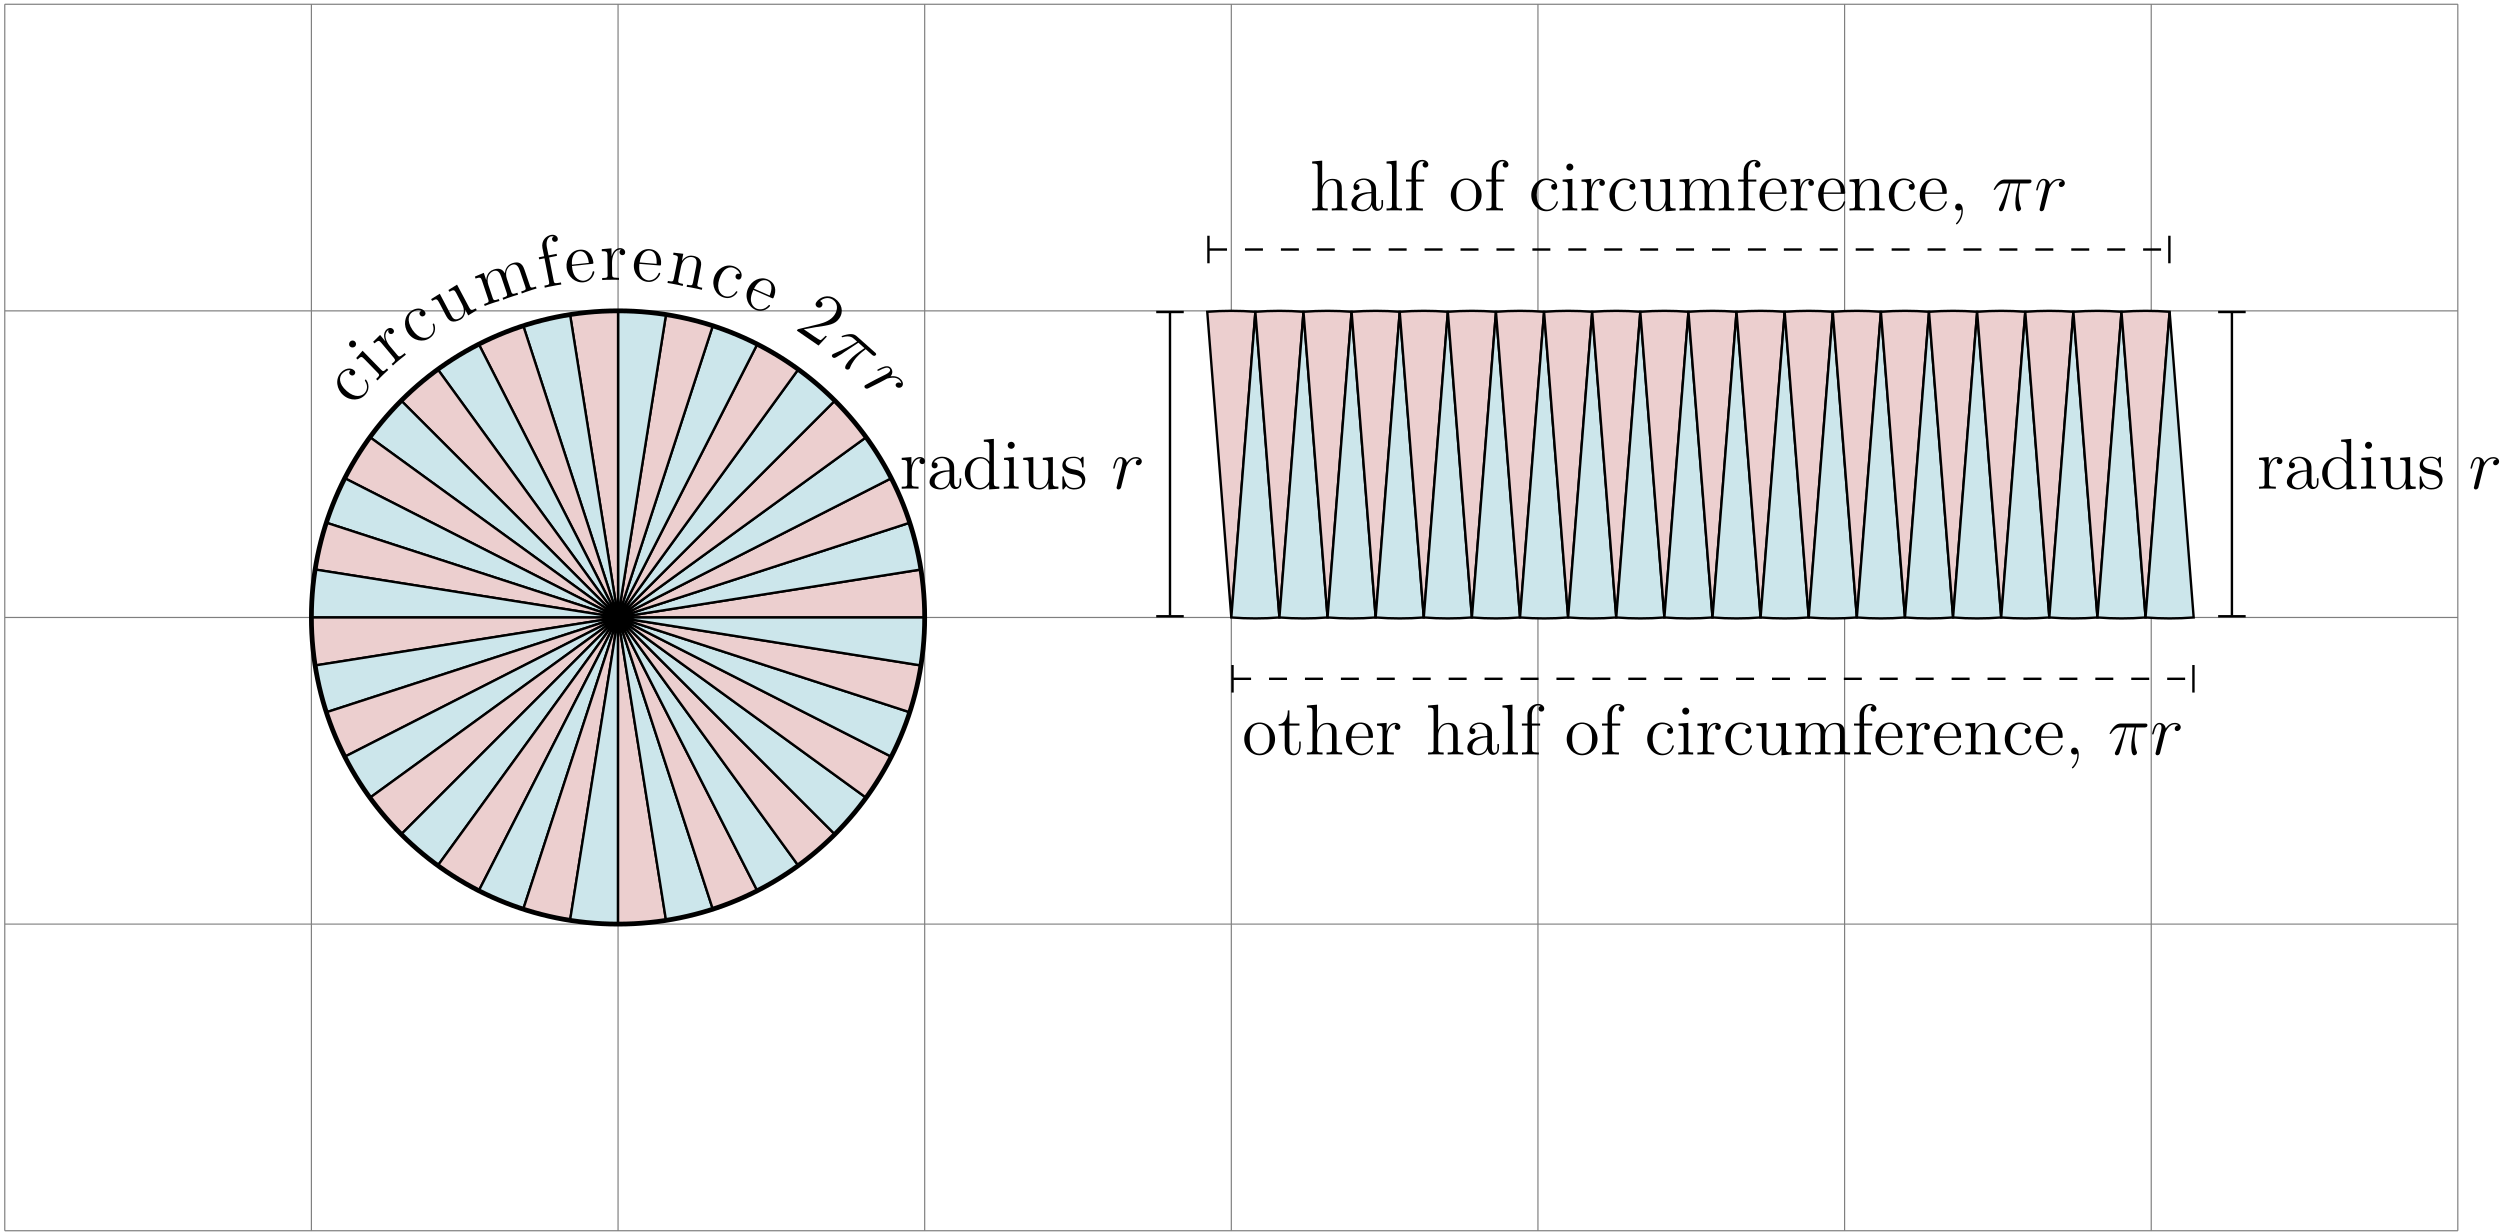 <?xml version="1.0" encoding="UTF-8"?>
<svg xmlns="http://www.w3.org/2000/svg" xmlns:xlink="http://www.w3.org/1999/xlink" width="416pt" height="205pt" viewBox="0 0 416 205" version="1.1">
<defs>
<g>
<symbol overflow="visible" id="glyph0-0">
<path style="stroke:none;" d=""/>
</symbol>
<symbol overflow="visible" id="glyph0-1">
<path style="stroke:none;" d="M 2.125 -4.594 C 2.047 -4.656 1.984 -4.609 1.953 -4.562 C 1.891 -4.484 1.922 -4.469 1.984 -4.344 C 2.469 -3.594 2.312 -2.859 1.891 -2.375 C 1.406 -1.828 0.281 -1.516 -1.078 -2.703 C -2.578 -4.016 -2.281 -5.109 -1.891 -5.562 C -1.594 -5.906 -1.016 -6.281 -0.484 -6.172 C -0.578 -6.062 -0.859 -5.734 -0.5 -5.422 C -0.281 -5.234 0 -5.25 0.188 -5.453 C 0.375 -5.672 0.391 -5.938 0.125 -6.172 C -0.484 -6.703 -1.469 -6.453 -2.094 -5.734 C -3.031 -4.672 -2.797 -3 -1.656 -2.016 C -0.5 -1 1.125 -1.094 2.016 -2.125 C 3.047 -3.312 2.219 -4.516 2.125 -4.594 Z M 2.125 -4.594 "/>
</symbol>
<symbol overflow="visible" id="glyph1-0">
<path style="stroke:none;" d=""/>
</symbol>
<symbol overflow="visible" id="glyph1-1">
<path style="stroke:none;" d="M 2.078 -2.016 L 1.844 -2.266 C 1.281 -1.719 1.203 -1.734 0.875 -2.062 L -2.203 -5.219 L -3.266 -4 L -3.031 -3.75 C -2.484 -4.281 -2.359 -4.297 -1.953 -3.875 L 0.312 -1.547 C 0.703 -1.156 0.609 -1.062 0.047 -0.516 L 0.281 -0.266 C 0.516 -0.531 0.922 -0.922 1.172 -1.172 C 1.266 -1.25 1.766 -1.75 2.078 -2.016 Z M -3.453 -6.734 C -3.703 -7 -4.062 -6.953 -4.266 -6.75 C -4.5 -6.516 -4.516 -6.141 -4.297 -5.922 C -4.078 -5.703 -3.703 -5.703 -3.469 -5.906 C -3.219 -6.156 -3.234 -6.516 -3.453 -6.734 Z M -3.453 -6.734 "/>
</symbol>
<symbol overflow="visible" id="glyph2-0">
<path style="stroke:none;" d=""/>
</symbol>
<symbol overflow="visible" id="glyph2-1">
<path style="stroke:none;" d="M 0.297 -6.219 C 0.078 -6.5 -0.375 -6.562 -0.766 -6.234 C -1.547 -5.578 -1.125 -4.5 -1.031 -4.281 L -1.047 -4.266 L -1.891 -5.297 L -3.047 -4.156 L -2.828 -3.891 C -2.188 -4.422 -2.062 -4.422 -1.688 -3.969 L 0.391 -1.484 C 0.734 -1.062 0.641 -0.969 0.031 -0.469 L 0.25 -0.203 C 0.5 -0.469 1 -0.875 1.281 -1.109 C 1.531 -1.328 2.188 -1.859 2.406 -2.016 L 2.188 -2.281 L 2 -2.109 C 1.328 -1.562 1.219 -1.656 0.953 -1.984 L -0.25 -3.422 C -1 -4.312 -1.312 -5.453 -0.609 -6.047 C -0.531 -6.094 -0.516 -6.109 -0.484 -6.141 C -0.516 -6.047 -0.625 -5.859 -0.422 -5.609 C -0.203 -5.344 0.109 -5.438 0.25 -5.562 C 0.438 -5.703 0.5 -5.984 0.297 -6.219 Z M 0.297 -6.219 "/>
</symbol>
<symbol overflow="visible" id="glyph3-0">
<path style="stroke:none;" d=""/>
</symbol>
<symbol overflow="visible" id="glyph3-1">
<path style="stroke:none;" d="M 3.219 -3.906 C 3.156 -4 3.094 -3.969 3.047 -3.938 C 2.953 -3.875 2.969 -3.844 3.016 -3.703 C 3.297 -2.844 2.953 -2.188 2.422 -1.812 C 1.812 -1.406 0.656 -1.391 -0.375 -2.891 C -1.484 -4.531 -0.922 -5.516 -0.438 -5.844 C -0.047 -6.109 0.594 -6.328 1.078 -6.094 C 0.953 -6.016 0.594 -5.766 0.875 -5.359 C 1.031 -5.125 1.312 -5.078 1.547 -5.234 C 1.781 -5.391 1.875 -5.656 1.672 -5.953 C 1.219 -6.609 0.203 -6.609 -0.594 -6.062 C -1.75 -5.266 -1.969 -3.609 -1.109 -2.359 C -0.25 -1.094 1.375 -0.766 2.484 -1.547 C 3.797 -2.438 3.281 -3.812 3.219 -3.906 Z M 3.219 -3.906 "/>
</symbol>
<symbol overflow="visible" id="glyph4-0">
<path style="stroke:none;" d=""/>
</symbol>
<symbol overflow="visible" id="glyph4-1">
<path style="stroke:none;" d="M 5.531 -2.906 L 5.375 -3.203 C 4.641 -2.828 4.516 -2.875 4.25 -3.391 L 2.25 -7.156 L 0.812 -6.266 L 0.969 -5.969 C 1.688 -6.344 1.812 -6.297 2.094 -5.781 L 3.094 -3.875 C 3.562 -2.984 3.484 -1.984 2.688 -1.562 C 1.828 -1.109 1.516 -1.578 1.234 -2.125 L -0.625 -5.641 L -2.062 -4.75 L -1.906 -4.453 C -1.109 -4.875 -1.078 -4.828 -0.578 -3.891 L 0.25 -2.297 C 0.609 -1.625 0.797 -1.266 1.312 -1.062 C 1.703 -0.938 2.219 -1.031 2.766 -1.312 C 2.938 -1.406 3.266 -1.578 3.453 -2.078 C 3.656 -2.484 3.609 -2.984 3.609 -2.984 L 4.109 -2.031 Z M 5.531 -2.906 "/>
</symbol>
<symbol overflow="visible" id="glyph5-0">
<path style="stroke:none;" d=""/>
</symbol>
<symbol overflow="visible" id="glyph5-1">
<path style="stroke:none;" d="M 9 -3.031 L 8.891 -3.359 C 8.328 -3.172 8.047 -3.078 7.922 -3.406 L 7.219 -5.484 C 6.859 -6.562 6.75 -6.859 6.359 -7.156 C 5.891 -7.5 5.328 -7.359 4.953 -7.234 C 4 -6.906 3.766 -6.078 3.719 -5.562 C 3.281 -6.391 2.578 -6.438 1.859 -6.188 C 0.75 -5.828 0.641 -4.75 0.625 -4.469 L 0.609 -4.469 L 0.219 -5.641 L -1.266 -5.016 L -1.156 -4.688 C -0.391 -4.953 -0.266 -4.875 -0.078 -4.328 L 0.953 -1.25 C 1.125 -0.734 0.984 -0.703 0.266 -0.453 L 0.375 -0.125 C 0.641 -0.25 1.266 -0.453 1.562 -0.562 C 1.906 -0.672 2.516 -0.891 2.828 -0.953 L 2.719 -1.281 C 2 -1.031 1.859 -0.984 1.688 -1.5 L 0.984 -3.609 C 0.578 -4.797 1.141 -5.703 1.844 -5.938 C 2.547 -6.188 2.891 -5.656 3.125 -4.969 L 4.031 -2.297 C 4.203 -1.781 4.078 -1.734 3.344 -1.484 L 3.453 -1.156 C 3.734 -1.297 4.359 -1.5 4.672 -1.609 C 4.984 -1.719 5.609 -1.922 5.922 -2 L 5.812 -2.328 C 5.094 -2.078 4.938 -2.031 4.766 -2.547 L 4.062 -4.656 C 3.656 -5.844 4.219 -6.75 4.938 -6.984 C 5.625 -7.219 5.984 -6.688 6.219 -6 L 7.125 -3.328 C 7.297 -2.812 7.172 -2.781 6.438 -2.531 L 6.547 -2.203 C 6.828 -2.328 7.438 -2.531 7.766 -2.641 C 8.078 -2.75 8.688 -2.953 9 -3.031 Z M 9 -3.031 "/>
</symbol>
<symbol overflow="visible" id="glyph6-0">
<path style="stroke:none;" d=""/>
</symbol>
<symbol overflow="visible" id="glyph6-1">
<path style="stroke:none;" d="M 2.547 -8.281 C 2.469 -8.703 1.984 -8.969 1.422 -8.859 C 0.594 -8.703 -0.219 -7.891 0 -6.688 L 0.281 -5.312 L -0.609 -5.141 L -0.547 -4.797 L 0.344 -4.969 L 1.094 -1.125 C 1.203 -0.594 1.094 -0.562 0.328 -0.422 L 0.391 -0.078 C 0.719 -0.172 1.359 -0.297 1.719 -0.359 C 2.047 -0.422 2.875 -0.594 3.141 -0.609 L 3.078 -0.953 L 2.828 -0.906 C 1.984 -0.734 1.938 -0.859 1.859 -1.281 L 1.109 -5.109 L 2.422 -5.375 L 2.359 -5.719 L 1.016 -5.453 L 0.734 -6.828 C 0.531 -7.891 0.969 -8.531 1.453 -8.625 C 1.547 -8.641 1.719 -8.641 1.891 -8.609 C 1.844 -8.578 1.547 -8.438 1.609 -8.094 C 1.672 -7.812 1.906 -7.672 2.172 -7.719 C 2.453 -7.781 2.609 -7.984 2.547 -8.281 Z M 2.547 -8.281 "/>
</symbol>
<symbol overflow="visible" id="glyph7-0">
<path style="stroke:none;" d=""/>
</symbol>
<symbol overflow="visible" id="glyph7-1">
<path style="stroke:none;" d="M 4.688 -1.922 C 4.688 -2 4.609 -2.047 4.531 -2.031 C 4.438 -2.031 4.438 -1.969 4.406 -1.891 C 4.203 -0.875 3.453 -0.516 2.953 -0.453 C 2.453 -0.406 1.219 -0.625 1 -2.672 L 0.969 -2.906 L 4.25 -3.25 C 4.516 -3.281 4.547 -3.281 4.531 -3.5 C 4.391 -4.703 3.625 -5.766 2.203 -5.609 C 0.828 -5.469 -0.078 -4.109 0.078 -2.641 C 0.25 -1.078 1.578 -0.047 2.906 -0.188 C 4.312 -0.344 4.719 -1.688 4.688 -1.922 Z M 3.781 -3.422 L 0.969 -3.125 C 0.844 -5 1.859 -5.328 2.203 -5.359 C 3.484 -5.5 3.734 -3.828 3.781 -3.422 Z M 3.781 -3.422 "/>
</symbol>
<symbol overflow="visible" id="glyph8-0">
<path style="stroke:none;" d=""/>
</symbol>
<symbol overflow="visible" id="glyph8-1">
<path style="stroke:none;" d="M 4.156 -4.625 C 4.156 -4.984 3.828 -5.312 3.312 -5.312 C 2.297 -5.297 1.969 -4.203 1.906 -3.969 L 1.891 -3.953 L 1.875 -5.281 L 0.266 -5.141 L 0.266 -4.797 C 1.078 -4.812 1.188 -4.719 1.203 -4.141 L 1.234 -0.906 C 1.25 -0.359 1.109 -0.359 0.328 -0.344 L 0.328 0 C 0.672 -0.047 1.328 -0.047 1.688 -0.047 C 2.016 -0.062 2.859 -0.062 3.125 -0.031 L 3.125 -0.375 L 2.891 -0.375 C 2.016 -0.375 2 -0.516 1.984 -0.938 L 1.969 -2.812 C 1.953 -3.969 2.406 -5.062 3.328 -5.078 C 3.422 -5.078 3.453 -5.078 3.5 -5.062 C 3.406 -5.016 3.219 -4.953 3.219 -4.625 C 3.234 -4.281 3.5 -4.141 3.688 -4.141 C 3.938 -4.141 4.172 -4.297 4.156 -4.625 Z M 4.156 -4.625 "/>
</symbol>
<symbol overflow="visible" id="glyph9-0">
<path style="stroke:none;" d=""/>
</symbol>
<symbol overflow="visible" id="glyph9-1">
<path style="stroke:none;" d="M 4.953 -1.031 C 4.969 -1.109 4.922 -1.156 4.844 -1.156 C 4.75 -1.172 4.719 -1.109 4.688 -1.047 C 4.297 -0.078 3.484 0.141 2.969 0.109 C 2.469 0.062 1.312 -0.375 1.469 -2.422 L 1.484 -2.641 L 4.781 -2.375 C 5.047 -2.359 5.062 -2.359 5.094 -2.594 C 5.188 -3.797 4.641 -4.969 3.188 -5.094 C 1.844 -5.203 0.688 -4.047 0.578 -2.578 C 0.438 -1.016 1.562 0.25 2.875 0.359 C 4.297 0.484 4.938 -0.781 4.953 -1.031 Z M 4.359 -2.641 L 1.531 -2.875 C 1.781 -4.75 2.828 -4.875 3.172 -4.859 C 4.453 -4.75 4.375 -3.047 4.359 -2.641 Z M 4.359 -2.641 "/>
</symbol>
<symbol overflow="visible" id="glyph10-0">
<path style="stroke:none;" d=""/>
</symbol>
<symbol overflow="visible" id="glyph10-1">
<path style="stroke:none;" d="M 6.109 1.219 L 6.172 0.875 C 5.594 0.766 5.297 0.703 5.359 0.359 L 5.781 -1.797 C 6 -2.891 6.078 -3.234 5.875 -3.656 C 5.625 -4.188 5.094 -4.359 4.688 -4.438 C 3.562 -4.672 2.922 -3.781 2.781 -3.578 L 3.016 -4.781 L 1.391 -4.969 L 1.328 -4.625 C 2.125 -4.469 2.188 -4.375 2.078 -3.797 L 1.438 -0.625 C 1.328 -0.094 1.203 -0.125 0.453 -0.266 L 0.391 0.078 C 0.672 0.109 1.312 0.234 1.641 0.297 C 1.984 0.359 2.625 0.484 2.922 0.578 L 2.984 0.234 C 2.234 0.094 2.094 0.062 2.203 -0.469 L 2.641 -2.641 C 2.891 -3.891 3.812 -4.375 4.562 -4.219 C 5.281 -4.078 5.312 -3.453 5.172 -2.734 L 4.625 0.016 C 4.516 0.547 4.406 0.516 3.641 0.375 L 3.578 0.719 C 3.875 0.734 4.5 0.859 4.844 0.938 C 5.172 1 5.812 1.125 6.109 1.219 Z M 6.109 1.219 "/>
</symbol>
<symbol overflow="visible" id="glyph11-0">
<path style="stroke:none;" d=""/>
</symbol>
<symbol overflow="visible" id="glyph11-1">
<path style="stroke:none;" d="M 5.062 0.141 C 5.094 0.047 5.016 0.016 4.969 0 C 4.875 -0.031 4.859 0 4.781 0.109 C 4.281 0.859 3.547 0.984 2.938 0.797 C 2.234 0.562 1.5 -0.344 2.062 -2.062 C 2.672 -3.953 3.797 -4.109 4.359 -3.922 C 4.797 -3.781 5.359 -3.406 5.484 -2.875 C 5.344 -2.922 4.922 -3.047 4.766 -2.594 C 4.688 -2.328 4.828 -2.062 5.094 -1.984 C 5.359 -1.891 5.609 -1.984 5.719 -2.328 C 5.969 -3.078 5.359 -3.875 4.438 -4.172 C 3.094 -4.609 1.656 -3.766 1.203 -2.328 C 0.734 -0.875 1.453 0.609 2.75 1.016 C 4.25 1.5 5.031 0.25 5.062 0.141 Z M 5.062 0.141 "/>
</symbol>
<symbol overflow="visible" id="glyph12-0">
<path style="stroke:none;" d=""/>
</symbol>
<symbol overflow="visible" id="glyph12-1">
<path style="stroke:none;" d="M 5.031 0.656 C 5.062 0.578 5.031 0.516 4.953 0.484 C 4.875 0.453 4.812 0.5 4.781 0.562 C 4.094 1.328 3.25 1.281 2.781 1.078 C 2.328 0.875 1.344 0.078 2.188 -1.812 L 2.266 -2.016 L 5.297 -0.688 C 5.547 -0.578 5.562 -0.578 5.656 -0.797 C 6.141 -1.891 6 -3.172 4.672 -3.766 C 3.422 -4.312 1.984 -3.609 1.391 -2.266 C 0.75 -0.812 1.391 0.75 2.609 1.281 C 3.906 1.859 4.922 0.875 5.031 0.656 Z M 4.984 -1.094 L 2.375 -2.234 C 3.234 -3.922 4.266 -3.688 4.578 -3.547 C 5.75 -3.031 5.141 -1.453 4.984 -1.094 Z M 4.984 -1.094 "/>
</symbol>
<symbol overflow="visible" id="glyph13-0">
<path style="stroke:none;" d=""/>
</symbol>
<symbol overflow="visible" id="glyph13-1">
<path style="stroke:none;" d="M 5.484 1.312 L 5.281 1.172 C 5.109 1.312 4.672 1.797 4.453 1.906 C 4.328 1.938 3.75 1.547 3.453 1.344 L 1.641 0.094 C 2.078 0.062 3.094 -0.172 3.531 -0.234 C 5.969 -0.578 6.875 -0.734 7.547 -1.719 C 8.328 -2.844 7.953 -4.219 6.812 -5 C 5.656 -5.781 4.312 -5.266 3.734 -4.422 C 3.391 -3.922 3.828 -3.625 3.859 -3.594 C 4.062 -3.453 4.438 -3.422 4.641 -3.734 C 4.844 -4.016 4.75 -4.328 4.484 -4.516 C 4.391 -4.578 4.375 -4.594 4.344 -4.594 C 5 -5.172 5.844 -5.25 6.484 -4.812 C 7.328 -4.234 7.344 -3.156 6.734 -2.266 C 6.156 -1.422 5.172 -1.031 4.172 -0.766 L 0.641 0.094 L 0.484 0.328 L 4.094 2.812 Z M 5.484 1.312 "/>
</symbol>
<symbol overflow="visible" id="glyph14-0">
<path style="stroke:none;" d=""/>
</symbol>
<symbol overflow="visible" id="glyph14-1">
<path style="stroke:none;" d="M 5.344 -1.328 L 6.359 -0.422 C 5.203 0.359 4.469 0.891 3.828 1.609 C 3.719 1.734 2.859 2.703 3.234 3.031 C 3.422 3.203 3.734 3.172 3.859 3.016 C 3.906 2.969 3.922 2.953 3.984 2.766 C 4.297 1.938 4.984 1.156 5.031 1.109 C 5.078 1.047 5.641 0.422 6.562 -0.25 L 7.562 0.641 C 7.672 0.75 7.984 1.016 8.234 0.734 C 8.406 0.547 8.234 0.391 8.062 0.25 L 5.125 -2.359 C 4.906 -2.547 4.609 -2.828 3.812 -2.75 C 3.344 -2.703 2.625 -2.484 2.578 -2.438 C 2.531 -2.375 2.562 -2.312 2.609 -2.266 C 2.672 -2.203 2.703 -2.234 2.797 -2.266 C 3.922 -2.578 4.391 -2.172 4.609 -1.969 L 5.125 -1.516 C 4.328 -1 3.406 -0.422 1.281 0.484 C 1.078 0.578 1.062 0.578 1.016 0.641 C 0.844 0.828 0.969 1.031 1.062 1.094 C 1.312 1.328 1.578 1.156 2.031 0.859 C 2.594 0.547 2.594 0.531 3 0.234 Z M 5.344 -1.328 "/>
</symbol>
<symbol overflow="visible" id="glyph15-0">
<path style="stroke:none;" d=""/>
</symbol>
<symbol overflow="visible" id="glyph15-1">
<path style="stroke:none;" d="M 6.781 0.266 C 6.484 0.031 6.156 0.078 5.953 0.25 C 5.75 0.438 5.828 0.672 5.922 0.781 C 6.156 1.047 6.562 1.062 6.828 0.828 C 7.125 0.562 7.125 0.062 6.719 -0.391 C 6.406 -0.75 5.859 -1.031 4.984 -0.922 C 5.406 -1.406 5.328 -1.969 5.016 -2.328 C 4.703 -2.672 4.266 -2.625 3.984 -2.547 C 3.516 -2.422 2.859 -2.078 2.812 -2.031 C 2.781 -2 2.766 -1.938 2.812 -1.875 C 2.875 -1.812 2.891 -1.797 3.156 -1.922 C 3.812 -2.266 4.484 -2.562 4.812 -2.188 C 5 -1.984 4.922 -1.766 4.641 -1.531 C 4.453 -1.359 4 -1.141 3.672 -0.984 L 2.469 -0.375 C 2.266 -0.25 1.781 0 1.594 0.094 C 1.297 0.25 0.766 0.531 0.734 0.562 C 0.609 0.672 0.594 0.859 0.719 1 C 0.797 1.094 1.016 1.203 1.234 1.094 C 1.328 1.062 2.984 0.203 3.25 0.078 C 3.5 -0.047 3.719 -0.172 3.953 -0.297 C 4.125 -0.375 4.297 -0.469 4.422 -0.547 C 4.531 -0.578 5.203 -0.734 5.609 -0.688 C 5.797 -0.656 6.203 -0.609 6.531 -0.234 C 6.656 -0.094 6.75 0.078 6.781 0.266 Z M 6.781 0.266 "/>
</symbol>
<symbol overflow="visible" id="glyph16-0">
<path style="stroke:none;" d=""/>
</symbol>
<symbol overflow="visible" id="glyph16-1">
<path style="stroke:none;" d="M 6.234 0 L 6.234 -0.344 C 5.625 -0.344 5.328 -0.344 5.312 -0.703 L 5.312 -2.906 C 5.312 -4.016 5.312 -4.344 5.047 -4.734 C 4.703 -5.203 4.141 -5.266 3.734 -5.266 C 2.703 -5.266 2.219 -4.5 2.062 -4.125 L 2.047 -4.125 L 2.047 -8.297 L 0.375 -8.156 L 0.375 -7.812 C 1.188 -7.812 1.297 -7.734 1.297 -7.141 L 1.297 -0.891 C 1.297 -0.344 1.156 -0.344 0.375 -0.344 L 0.375 0 C 0.688 -0.031 1.344 -0.031 1.672 -0.031 C 2.016 -0.031 2.672 -0.031 2.969 0 L 2.969 -0.344 C 2.219 -0.344 2.062 -0.344 2.062 -0.891 L 2.062 -3.109 C 2.062 -4.359 2.891 -5.031 3.641 -5.031 C 4.375 -5.031 4.547 -4.422 4.547 -3.688 L 4.547 -0.891 C 4.547 -0.344 4.406 -0.344 3.641 -0.344 L 3.641 0 C 3.938 -0.031 4.594 -0.031 4.922 -0.031 C 5.266 -0.031 5.922 -0.031 6.234 0 Z M 6.234 0 "/>
</symbol>
<symbol overflow="visible" id="glyph16-2">
<path style="stroke:none;" d="M 5.672 -1.062 L 5.672 -1.734 L 5.406 -1.734 L 5.406 -1.062 C 5.406 -0.375 5.109 -0.281 4.953 -0.281 C 4.5 -0.281 4.5 -0.922 4.5 -1.094 L 4.5 -3.188 C 4.5 -3.844 4.5 -4.312 3.969 -4.781 C 3.547 -5.156 3.016 -5.328 2.484 -5.328 C 1.5 -5.328 0.75 -4.688 0.75 -3.906 C 0.75 -3.562 0.984 -3.391 1.25 -3.391 C 1.547 -3.391 1.75 -3.594 1.75 -3.891 C 1.75 -4.375 1.312 -4.375 1.141 -4.375 C 1.406 -4.875 1.984 -5.094 2.469 -5.094 C 3.016 -5.094 3.719 -4.641 3.719 -3.562 L 3.719 -3.078 C 1.312 -3.047 0.406 -2.047 0.406 -1.125 C 0.406 -0.172 1.5 0.125 2.234 0.125 C 3.031 0.125 3.562 -0.359 3.797 -0.938 C 3.844 -0.375 4.203 0.062 4.719 0.062 C 4.969 0.062 5.672 -0.109 5.672 -1.062 Z M 3.719 -1.688 C 3.719 -0.516 2.844 -0.125 2.328 -0.125 C 1.75 -0.125 1.25 -0.547 1.25 -1.125 C 1.25 -2.703 3.281 -2.844 3.719 -2.875 Z M 3.719 -1.688 "/>
</symbol>
<symbol overflow="visible" id="glyph16-3">
<path style="stroke:none;" d="M 2.969 0 L 2.969 -0.344 C 2.203 -0.344 2.062 -0.344 2.062 -0.891 L 2.062 -8.297 L 0.391 -8.156 L 0.391 -7.812 C 1.203 -7.812 1.297 -7.734 1.297 -7.141 L 1.297 -0.891 C 1.297 -0.344 1.172 -0.344 0.391 -0.344 L 0.391 0 C 0.734 -0.031 1.312 -0.031 1.672 -0.031 C 2.031 -0.031 2.625 -0.031 2.969 0 Z M 2.969 0 "/>
</symbol>
<symbol overflow="visible" id="glyph16-4">
<path style="stroke:none;" d="M 4.094 -7.625 C 4.094 -8.062 3.656 -8.422 3.078 -8.422 C 2.25 -8.422 1.297 -7.766 1.297 -6.547 L 1.297 -5.156 L 0.375 -5.156 L 0.375 -4.812 L 1.297 -4.812 L 1.297 -0.891 C 1.297 -0.344 1.172 -0.344 0.391 -0.344 L 0.391 0 C 0.734 -0.031 1.391 -0.031 1.75 -0.031 C 2.062 -0.031 2.922 -0.031 3.188 0 L 3.188 -0.344 L 2.953 -0.344 C 2.078 -0.344 2.062 -0.484 2.062 -0.906 L 2.062 -4.812 L 3.406 -4.812 L 3.406 -5.156 L 2.031 -5.156 L 2.031 -6.547 C 2.031 -7.625 2.578 -8.172 3.078 -8.172 C 3.172 -8.172 3.344 -8.156 3.484 -8.078 C 3.438 -8.062 3.141 -7.953 3.141 -7.609 C 3.141 -7.344 3.328 -7.141 3.609 -7.141 C 3.891 -7.141 4.094 -7.344 4.094 -7.625 Z M 4.094 -7.625 "/>
</symbol>
<symbol overflow="visible" id="glyph16-5">
<path style="stroke:none;" d="M 5.484 -2.562 C 5.484 -4.094 4.312 -5.328 2.922 -5.328 C 1.5 -5.328 0.359 -4.062 0.359 -2.562 C 0.359 -1.031 1.547 0.125 2.922 0.125 C 4.328 0.125 5.484 -1.047 5.484 -2.562 Z M 4.578 -2.672 C 4.578 -2.25 4.578 -1.5 4.266 -0.938 C 3.938 -0.375 3.375 -0.141 2.922 -0.141 C 2.484 -0.141 1.953 -0.328 1.609 -0.922 C 1.281 -1.453 1.266 -2.156 1.266 -2.672 C 1.266 -3.125 1.266 -3.844 1.641 -4.391 C 1.969 -4.906 2.5 -5.094 2.922 -5.094 C 3.375 -5.094 3.891 -4.875 4.203 -4.406 C 4.578 -3.859 4.578 -3.109 4.578 -2.672 Z M 4.578 -2.672 "/>
</symbol>
<symbol overflow="visible" id="glyph16-6">
<path style="stroke:none;" d="M 4.859 -1.422 C 4.859 -1.531 4.766 -1.531 4.734 -1.531 C 4.625 -1.531 4.609 -1.5 4.578 -1.344 C 4.312 -0.5 3.672 -0.141 3.031 -0.141 C 2.297 -0.141 1.328 -0.781 1.328 -2.594 C 1.328 -4.578 2.344 -5.062 2.938 -5.062 C 3.391 -5.062 4.047 -4.891 4.328 -4.422 C 4.188 -4.422 3.734 -4.422 3.734 -3.938 C 3.734 -3.641 3.938 -3.438 4.234 -3.438 C 4.5 -3.438 4.734 -3.609 4.734 -3.953 C 4.734 -4.75 3.891 -5.328 2.922 -5.328 C 1.531 -5.328 0.422 -4.094 0.422 -2.578 C 0.422 -1.047 1.562 0.125 2.922 0.125 C 4.5 0.125 4.859 -1.312 4.859 -1.422 Z M 4.859 -1.422 "/>
</symbol>
<symbol overflow="visible" id="glyph16-7">
<path style="stroke:none;" d="M 2.875 0 L 2.875 -0.344 C 2.109 -0.344 2.062 -0.406 2.062 -0.875 L 2.062 -5.266 L 0.438 -5.141 L 0.438 -4.797 C 1.188 -4.797 1.297 -4.719 1.297 -4.141 L 1.297 -0.891 C 1.297 -0.344 1.172 -0.344 0.391 -0.344 L 0.391 0 C 0.734 -0.031 1.297 -0.031 1.656 -0.031 C 1.781 -0.031 2.469 -0.031 2.875 0 Z M 2.219 -7.219 C 2.219 -7.578 1.922 -7.812 1.641 -7.812 C 1.297 -7.812 1.047 -7.547 1.047 -7.219 C 1.047 -6.906 1.312 -6.641 1.625 -6.641 C 1.984 -6.641 2.219 -6.938 2.219 -7.219 Z M 2.219 -7.219 "/>
</symbol>
<symbol overflow="visible" id="glyph16-8">
<path style="stroke:none;" d="M 4.219 -4.578 C 4.219 -4.938 3.891 -5.266 3.375 -5.266 C 2.359 -5.266 2.016 -4.172 1.953 -3.938 L 1.938 -3.938 L 1.938 -5.266 L 0.328 -5.141 L 0.328 -4.797 C 1.141 -4.797 1.25 -4.703 1.25 -4.125 L 1.25 -0.891 C 1.25 -0.344 1.109 -0.344 0.328 -0.344 L 0.328 0 C 0.672 -0.031 1.328 -0.031 1.688 -0.031 C 2.016 -0.031 2.859 -0.031 3.125 0 L 3.125 -0.344 L 2.891 -0.344 C 2.016 -0.344 2 -0.484 2 -0.906 L 2 -2.781 C 2 -3.938 2.469 -5.031 3.391 -5.031 C 3.484 -5.031 3.516 -5.031 3.562 -5.016 C 3.469 -4.969 3.281 -4.906 3.281 -4.578 C 3.281 -4.234 3.547 -4.094 3.734 -4.094 C 3.984 -4.094 4.219 -4.25 4.219 -4.578 Z M 4.219 -4.578 "/>
</symbol>
<symbol overflow="visible" id="glyph16-9">
<path style="stroke:none;" d="M 6.234 0 L 6.234 -0.344 C 5.422 -0.344 5.312 -0.438 5.312 -1.016 L 5.312 -5.266 L 3.641 -5.141 L 3.641 -4.797 C 4.453 -4.797 4.547 -4.703 4.547 -4.125 L 4.547 -1.984 C 4.547 -0.969 4 -0.125 3.109 -0.125 C 2.125 -0.125 2.062 -0.688 2.062 -1.312 L 2.062 -5.266 L 0.375 -5.141 L 0.375 -4.797 C 1.297 -4.797 1.297 -4.75 1.297 -3.688 L 1.297 -1.906 C 1.297 -1.156 1.297 -0.734 1.656 -0.328 C 1.938 -0.031 2.422 0.125 3.031 0.125 C 3.234 0.125 3.625 0.125 4.031 -0.234 C 4.375 -0.5 4.562 -0.953 4.562 -0.953 L 4.562 0.125 Z M 6.234 0 "/>
</symbol>
<symbol overflow="visible" id="glyph16-10">
<path style="stroke:none;" d="M 9.484 0 L 9.484 -0.344 C 8.875 -0.344 8.578 -0.344 8.578 -0.703 L 8.578 -2.906 C 8.578 -4.016 8.578 -4.344 8.297 -4.734 C 7.953 -5.203 7.391 -5.266 6.984 -5.266 C 5.984 -5.266 5.484 -4.547 5.297 -4.094 C 5.125 -5.016 4.484 -5.266 3.734 -5.266 C 2.562 -5.266 2.109 -4.281 2.016 -4.047 L 2.016 -5.266 L 0.375 -5.141 L 0.375 -4.797 C 1.188 -4.797 1.297 -4.703 1.297 -4.125 L 1.297 -0.891 C 1.297 -0.344 1.156 -0.344 0.375 -0.344 L 0.375 0 C 0.688 -0.031 1.344 -0.031 1.672 -0.031 C 2.016 -0.031 2.672 -0.031 2.969 0 L 2.969 -0.344 C 2.219 -0.344 2.062 -0.344 2.062 -0.891 L 2.062 -3.109 C 2.062 -4.359 2.891 -5.031 3.641 -5.031 C 4.375 -5.031 4.547 -4.422 4.547 -3.688 L 4.547 -0.891 C 4.547 -0.344 4.406 -0.344 3.641 -0.344 L 3.641 0 C 3.938 -0.031 4.594 -0.031 4.922 -0.031 C 5.266 -0.031 5.922 -0.031 6.234 0 L 6.234 -0.344 C 5.469 -0.344 5.312 -0.344 5.312 -0.891 L 5.312 -3.109 C 5.312 -4.359 6.141 -5.031 6.891 -5.031 C 7.625 -5.031 7.797 -4.422 7.797 -3.688 L 7.797 -0.891 C 7.797 -0.344 7.656 -0.344 6.891 -0.344 L 6.891 0 C 7.203 -0.031 7.844 -0.031 8.172 -0.031 C 8.516 -0.031 9.172 -0.031 9.484 0 Z M 9.484 0 "/>
</symbol>
<symbol overflow="visible" id="glyph16-11">
<path style="stroke:none;" d="M 4.859 -1.422 C 4.859 -1.5 4.812 -1.547 4.734 -1.547 C 4.641 -1.547 4.609 -1.484 4.594 -1.422 C 4.281 -0.422 3.484 -0.141 2.969 -0.141 C 2.469 -0.141 1.266 -0.484 1.266 -2.547 L 1.266 -2.766 L 4.578 -2.766 C 4.844 -2.766 4.859 -2.766 4.859 -3 C 4.859 -4.203 4.219 -5.328 2.766 -5.328 C 1.406 -5.328 0.359 -4.094 0.359 -2.625 C 0.359 -1.047 1.578 0.125 2.906 0.125 C 4.328 0.125 4.859 -1.172 4.859 -1.422 Z M 4.125 -3 L 1.281 -3 C 1.375 -4.875 2.422 -5.094 2.766 -5.094 C 4.047 -5.094 4.109 -3.406 4.125 -3 Z M 4.125 -3 "/>
</symbol>
<symbol overflow="visible" id="glyph16-12">
<path style="stroke:none;" d="M 6.234 0 L 6.234 -0.344 C 5.625 -0.344 5.328 -0.344 5.312 -0.703 L 5.312 -2.906 C 5.312 -4.016 5.312 -4.344 5.047 -4.734 C 4.703 -5.203 4.141 -5.266 3.734 -5.266 C 2.562 -5.266 2.109 -4.281 2.016 -4.047 L 2.016 -5.266 L 0.375 -5.141 L 0.375 -4.797 C 1.188 -4.797 1.297 -4.703 1.297 -4.125 L 1.297 -0.891 C 1.297 -0.344 1.156 -0.344 0.375 -0.344 L 0.375 0 C 0.688 -0.031 1.344 -0.031 1.672 -0.031 C 2.016 -0.031 2.672 -0.031 2.969 0 L 2.969 -0.344 C 2.219 -0.344 2.062 -0.344 2.062 -0.891 L 2.062 -3.109 C 2.062 -4.359 2.891 -5.031 3.641 -5.031 C 4.375 -5.031 4.547 -4.422 4.547 -3.688 L 4.547 -0.891 C 4.547 -0.344 4.406 -0.344 3.641 -0.344 L 3.641 0 C 3.938 -0.031 4.594 -0.031 4.922 -0.031 C 5.266 -0.031 5.922 -0.031 6.234 0 Z M 6.234 0 "/>
</symbol>
<symbol overflow="visible" id="glyph16-13">
<path style="stroke:none;" d="M 2.328 0.047 C 2.328 -0.688 2.078 -1.156 1.609 -1.156 C 1.266 -1.156 1.047 -0.891 1.047 -0.578 C 1.047 -0.266 1.266 0 1.625 0 C 1.812 0 1.938 -0.078 2.016 -0.141 C 2.047 -0.172 2.062 -0.172 2.062 -0.172 C 2.062 -0.172 2.094 -0.016 2.094 0.047 C 2.094 0.812 1.781 1.531 1.25 2.078 C 1.203 2.109 1.188 2.141 1.188 2.188 C 1.188 2.25 1.25 2.312 1.312 2.312 C 1.422 2.312 2.328 1.422 2.328 0.047 Z M 2.328 0.047 "/>
</symbol>
<symbol overflow="visible" id="glyph16-14">
<path style="stroke:none;" d="M 3.891 -1.484 L 3.891 -2.156 L 3.641 -2.156 L 3.641 -1.5 C 3.641 -0.641 3.281 -0.141 2.828 -0.141 C 2.016 -0.141 2.016 -1.25 2.016 -1.453 L 2.016 -4.812 L 3.688 -4.812 L 3.688 -5.156 L 2.016 -5.156 L 2.016 -7.344 L 1.75 -7.344 C 1.734 -6.234 1.297 -5.078 0.219 -5.047 L 0.219 -4.812 L 1.234 -4.812 L 1.234 -1.484 C 1.234 -0.156 2.109 0.125 2.75 0.125 C 3.5 0.125 3.891 -0.625 3.891 -1.484 Z M 3.891 -1.484 "/>
</symbol>
<symbol overflow="visible" id="glyph16-15">
<path style="stroke:none;" d="M 6.156 0 L 6.156 -0.344 C 5.344 -0.344 5.25 -0.438 5.25 -1.016 L 5.25 -8.297 L 3.578 -8.156 L 3.578 -7.812 C 4.406 -7.812 4.5 -7.734 4.5 -7.141 L 4.5 -4.5 C 4.25 -4.859 3.734 -5.266 3 -5.266 C 1.609 -5.266 0.422 -4.094 0.422 -2.562 C 0.422 -1.047 1.547 0.125 2.875 0.125 C 3.781 0.125 4.297 -0.484 4.469 -0.703 L 4.469 0.125 Z M 4.469 -1.406 C 4.469 -1.188 4.469 -1.141 4.297 -0.891 C 4.016 -0.469 3.531 -0.125 2.922 -0.125 C 2.625 -0.125 1.328 -0.234 1.328 -2.562 C 1.328 -3.422 1.469 -3.891 1.734 -4.297 C 1.969 -4.656 2.453 -5.031 3.047 -5.031 C 3.797 -5.031 4.203 -4.5 4.328 -4.297 C 4.469 -4.094 4.469 -4.078 4.469 -3.859 Z M 4.469 -1.406 "/>
</symbol>
<symbol overflow="visible" id="glyph16-16">
<path style="stroke:none;" d="M 4.203 -1.516 C 4.203 -2.156 3.812 -2.547 3.703 -2.656 C 3.281 -3.031 2.953 -3.094 2.156 -3.234 C 1.812 -3.312 0.938 -3.484 0.938 -4.203 C 0.938 -4.562 1.188 -5.109 2.266 -5.109 C 3.562 -5.109 3.641 -4 3.656 -3.641 C 3.672 -3.531 3.75 -3.531 3.797 -3.531 C 3.922 -3.531 3.922 -3.594 3.922 -3.812 L 3.922 -5.062 C 3.922 -5.266 3.922 -5.328 3.797 -5.328 C 3.703 -5.328 3.484 -5.062 3.391 -4.953 C 3.031 -5.266 2.656 -5.328 2.266 -5.328 C 0.828 -5.328 0.391 -4.547 0.391 -3.891 C 0.391 -3.75 0.391 -3.328 0.844 -2.922 C 1.234 -2.578 1.641 -2.5 2.188 -2.391 C 2.844 -2.266 3 -2.219 3.297 -1.984 C 3.516 -1.812 3.672 -1.547 3.672 -1.203 C 3.672 -0.688 3.375 -0.125 2.312 -0.125 C 1.531 -0.125 0.953 -0.578 0.688 -1.766 C 0.641 -1.984 0.641 -2.016 0.641 -2.016 C 0.609 -2.062 0.562 -2.062 0.531 -2.062 C 0.391 -2.062 0.391 -2 0.391 -1.781 L 0.391 -0.156 C 0.391 0.062 0.391 0.125 0.516 0.125 C 0.578 0.125 0.578 0.109 0.781 -0.141 C 0.844 -0.234 0.844 -0.25 1.031 -0.438 C 1.484 0.125 2.125 0.125 2.328 0.125 C 3.578 0.125 4.203 -0.578 4.203 -1.516 Z M 4.203 -1.516 "/>
</symbol>
<symbol overflow="visible" id="glyph17-0">
<path style="stroke:none;" d=""/>
</symbol>
<symbol overflow="visible" id="glyph17-1">
<path style="stroke:none;" d="M 3.094 -4.5 L 4.453 -4.5 C 4.125 -3.172 3.922 -2.297 3.922 -1.344 C 3.922 -1.172 3.922 0.125 4.406 0.125 C 4.656 0.125 4.875 -0.109 4.875 -0.312 C 4.875 -0.375 4.875 -0.391 4.797 -0.578 C 4.469 -1.406 4.469 -2.422 4.469 -2.516 C 4.469 -2.578 4.469 -3.438 4.719 -4.5 L 6.062 -4.5 C 6.219 -4.5 6.609 -4.5 6.609 -4.891 C 6.609 -5.156 6.391 -5.156 6.172 -5.156 L 2.234 -5.156 C 1.953 -5.156 1.547 -5.156 1 -4.562 C 0.688 -4.219 0.312 -3.578 0.312 -3.516 C 0.312 -3.438 0.375 -3.422 0.438 -3.422 C 0.531 -3.422 0.531 -3.453 0.594 -3.531 C 1.219 -4.5 1.844 -4.5 2.141 -4.5 L 2.828 -4.5 C 2.562 -3.609 2.266 -2.562 1.281 -0.484 C 1.188 -0.281 1.188 -0.266 1.188 -0.188 C 1.188 0.062 1.406 0.125 1.5 0.125 C 1.859 0.125 1.953 -0.188 2.094 -0.688 C 2.281 -1.297 2.281 -1.328 2.406 -1.812 Z M 3.094 -4.5 "/>
</symbol>
<symbol overflow="visible" id="glyph17-2">
<path style="stroke:none;" d="M 4.656 -4.891 C 4.281 -4.812 4.094 -4.547 4.094 -4.297 C 4.094 -4 4.312 -3.906 4.484 -3.906 C 4.812 -3.906 5.094 -4.203 5.094 -4.547 C 5.094 -4.938 4.719 -5.266 4.125 -5.266 C 3.641 -5.266 3.094 -5.062 2.594 -4.328 C 2.516 -4.953 2.031 -5.266 1.547 -5.266 C 1.094 -5.266 0.844 -4.906 0.703 -4.656 C 0.5 -4.219 0.328 -3.5 0.328 -3.438 C 0.328 -3.391 0.375 -3.328 0.453 -3.328 C 0.547 -3.328 0.562 -3.344 0.641 -3.625 C 0.812 -4.344 1.047 -5.031 1.516 -5.031 C 1.812 -5.031 1.891 -4.828 1.891 -4.484 C 1.891 -4.219 1.766 -3.75 1.688 -3.375 L 1.344 -2.094 C 1.297 -1.859 1.172 -1.328 1.109 -1.109 C 1.031 -0.797 0.891 -0.234 0.891 -0.172 C 0.891 -0.016 1.031 0.125 1.203 0.125 C 1.344 0.125 1.562 0.031 1.641 -0.203 C 1.672 -0.297 2.109 -2.109 2.188 -2.375 C 2.25 -2.641 2.312 -2.891 2.375 -3.156 C 2.422 -3.328 2.469 -3.516 2.516 -3.672 C 2.547 -3.781 2.875 -4.359 3.172 -4.625 C 3.312 -4.75 3.625 -5.031 4.109 -5.031 C 4.297 -5.031 4.5 -5 4.656 -4.891 Z M 4.656 -4.891 "/>
</symbol>
</g>
</defs>
<g id="surface1">
<path style="fill:none;stroke-width:0.199;stroke-linecap:butt;stroke-linejoin:miter;stroke:rgb(0%,0%,0%);stroke-opacity:0.5;stroke-miterlimit:10;" d="M -51.025 -51.026 L 357.17 -51.026 M -51.025 0.001 L 357.17 0.001 M -51.025 51.025 L 357.17 51.025 M -51.025 102.048 L 357.17 102.048 M -51.025 153.064 L 357.17 153.064 M -51.025 -51.026 L -51.025 153.072 M -0.002 -51.026 L -0.002 153.072 M 51.026 -51.026 L 51.026 153.072 M 102.049 -51.026 L 102.049 153.072 M 153.073 -51.026 L 153.073 153.072 M 204.096 -51.026 L 204.096 153.072 M 255.123 -51.026 L 255.123 153.072 M 306.147 -51.026 L 306.147 153.072 M 357.162 -51.026 L 357.162 153.072 " transform="matrix(1,0,0,-1,51.818,153.771)"/>
<path style="fill-rule:nonzero;fill:rgb(92.392%,80.942%,81.177%);fill-opacity:1;stroke-width:0.399;stroke-linecap:butt;stroke-linejoin:miter;stroke:rgb(0%,0%,0%);stroke-opacity:1;stroke-miterlimit:10;" d="M 51.026 51.025 L 102.049 51.025 C 102.049 53.697 101.838 56.369 101.42 59.005 Z M 51.026 51.025 " transform="matrix(1,0,0,-1,51.818,153.771)"/>
<path style="fill-rule:nonzero;fill:rgb(79.999%,90.038%,92%);fill-opacity:1;stroke-width:0.399;stroke-linecap:butt;stroke-linejoin:miter;stroke:rgb(0%,0%,0%);stroke-opacity:1;stroke-miterlimit:10;" d="M 51.026 51.025 L 101.42 59.005 C 101.002 61.642 100.377 64.251 99.553 66.791 Z M 51.026 51.025 " transform="matrix(1,0,0,-1,51.818,153.771)"/>
<path style="fill-rule:nonzero;fill:rgb(92.392%,80.942%,81.177%);fill-opacity:1;stroke-width:0.399;stroke-linecap:butt;stroke-linejoin:miter;stroke:rgb(0%,0%,0%);stroke-opacity:1;stroke-miterlimit:10;" d="M 51.026 51.025 L 99.553 66.791 C 98.725 69.334 97.702 71.81 96.487 74.189 Z M 51.026 51.025 " transform="matrix(1,0,0,-1,51.818,153.771)"/>
<path style="fill-rule:nonzero;fill:rgb(79.999%,90.038%,92%);fill-opacity:1;stroke-width:0.399;stroke-linecap:butt;stroke-linejoin:miter;stroke:rgb(0%,0%,0%);stroke-opacity:1;stroke-miterlimit:10;" d="M 51.026 51.025 L 96.487 74.189 C 95.276 76.568 93.873 78.857 92.303 81.017 Z M 51.026 51.025 " transform="matrix(1,0,0,-1,51.818,153.771)"/>
<path style="fill-rule:nonzero;fill:rgb(92.392%,80.942%,81.177%);fill-opacity:1;stroke-width:0.399;stroke-linecap:butt;stroke-linejoin:miter;stroke:rgb(0%,0%,0%);stroke-opacity:1;stroke-miterlimit:10;" d="M 51.026 51.025 L 92.303 81.017 C 90.733 83.177 88.995 85.216 87.104 87.103 Z M 51.026 51.025 " transform="matrix(1,0,0,-1,51.818,153.771)"/>
<path style="fill-rule:nonzero;fill:rgb(79.999%,90.038%,92%);fill-opacity:1;stroke-width:0.399;stroke-linecap:butt;stroke-linejoin:miter;stroke:rgb(0%,0%,0%);stroke-opacity:1;stroke-miterlimit:10;" d="M 51.026 51.025 L 87.104 87.103 C 85.217 88.994 83.178 90.736 81.014 92.302 Z M 51.026 51.025 " transform="matrix(1,0,0,-1,51.818,153.771)"/>
<path style="fill-rule:nonzero;fill:rgb(92.392%,80.942%,81.177%);fill-opacity:1;stroke-width:0.399;stroke-linecap:butt;stroke-linejoin:miter;stroke:rgb(0%,0%,0%);stroke-opacity:1;stroke-miterlimit:10;" d="M 51.026 51.025 L 81.014 92.302 C 78.854 93.873 76.569 95.275 74.19 96.486 Z M 51.026 51.025 " transform="matrix(1,0,0,-1,51.818,153.771)"/>
<path style="fill-rule:nonzero;fill:rgb(79.999%,90.038%,92%);fill-opacity:1;stroke-width:0.399;stroke-linecap:butt;stroke-linejoin:miter;stroke:rgb(0%,0%,0%);stroke-opacity:1;stroke-miterlimit:10;" d="M 51.026 51.025 L 74.19 96.486 C 71.811 97.701 69.334 98.728 66.791 99.552 Z M 51.026 51.025 " transform="matrix(1,0,0,-1,51.818,153.771)"/>
<path style="fill-rule:nonzero;fill:rgb(92.392%,80.942%,81.177%);fill-opacity:1;stroke-width:0.399;stroke-linecap:butt;stroke-linejoin:miter;stroke:rgb(0%,0%,0%);stroke-opacity:1;stroke-miterlimit:10;" d="M 51.026 51.025 L 66.791 99.552 C 64.252 100.376 61.643 101.001 59.006 101.419 Z M 51.026 51.025 " transform="matrix(1,0,0,-1,51.818,153.771)"/>
<path style="fill-rule:nonzero;fill:rgb(79.999%,90.038%,92%);fill-opacity:1;stroke-width:0.399;stroke-linecap:butt;stroke-linejoin:miter;stroke:rgb(0%,0%,0%);stroke-opacity:1;stroke-miterlimit:10;" d="M 51.026 51.025 L 59.006 101.419 C 56.37 101.837 53.694 102.048 51.026 102.048 Z M 51.026 51.025 " transform="matrix(1,0,0,-1,51.818,153.771)"/>
<path style="fill-rule:nonzero;fill:rgb(92.392%,80.942%,81.177%);fill-opacity:1;stroke-width:0.399;stroke-linecap:butt;stroke-linejoin:miter;stroke:rgb(0%,0%,0%);stroke-opacity:1;stroke-miterlimit:10;" d="M 51.026 51.025 L 51.026 102.048 C 48.354 102.048 45.682 101.837 43.041 101.419 Z M 51.026 51.025 " transform="matrix(1,0,0,-1,51.818,153.771)"/>
<path style="fill-rule:nonzero;fill:rgb(79.999%,90.038%,92%);fill-opacity:1;stroke-width:0.399;stroke-linecap:butt;stroke-linejoin:miter;stroke:rgb(0%,0%,0%);stroke-opacity:1;stroke-miterlimit:10;" d="M 51.026 51.025 L 43.041 101.419 C 40.405 101.001 37.795 100.376 35.256 99.552 Z M 51.026 51.025 " transform="matrix(1,0,0,-1,51.818,153.771)"/>
<path style="fill-rule:nonzero;fill:rgb(92.392%,80.942%,81.177%);fill-opacity:1;stroke-width:0.399;stroke-linecap:butt;stroke-linejoin:miter;stroke:rgb(0%,0%,0%);stroke-opacity:1;stroke-miterlimit:10;" d="M 51.026 51.025 L 35.256 99.552 C 32.717 98.728 30.241 97.701 27.858 96.486 Z M 51.026 51.025 " transform="matrix(1,0,0,-1,51.818,153.771)"/>
<path style="fill-rule:nonzero;fill:rgb(79.999%,90.038%,92%);fill-opacity:1;stroke-width:0.399;stroke-linecap:butt;stroke-linejoin:miter;stroke:rgb(0%,0%,0%);stroke-opacity:1;stroke-miterlimit:10;" d="M 51.026 51.025 L 27.858 96.486 C 25.479 95.275 23.194 93.873 21.034 92.302 Z M 51.026 51.025 " transform="matrix(1,0,0,-1,51.818,153.771)"/>
<path style="fill-rule:nonzero;fill:rgb(92.392%,80.942%,81.177%);fill-opacity:1;stroke-width:0.399;stroke-linecap:butt;stroke-linejoin:miter;stroke:rgb(0%,0%,0%);stroke-opacity:1;stroke-miterlimit:10;" d="M 51.026 51.025 L 21.034 92.302 C 18.873 90.736 16.834 88.994 14.944 87.103 Z M 51.026 51.025 " transform="matrix(1,0,0,-1,51.818,153.771)"/>
<path style="fill-rule:nonzero;fill:rgb(79.999%,90.038%,92%);fill-opacity:1;stroke-width:0.399;stroke-linecap:butt;stroke-linejoin:miter;stroke:rgb(0%,0%,0%);stroke-opacity:1;stroke-miterlimit:10;" d="M 51.026 51.025 L 14.944 87.103 C 13.057 85.216 11.315 83.177 9.745 81.017 Z M 51.026 51.025 " transform="matrix(1,0,0,-1,51.818,153.771)"/>
<path style="fill-rule:nonzero;fill:rgb(92.392%,80.942%,81.177%);fill-opacity:1;stroke-width:0.399;stroke-linecap:butt;stroke-linejoin:miter;stroke:rgb(0%,0%,0%);stroke-opacity:1;stroke-miterlimit:10;" d="M 51.026 51.025 L 9.745 81.017 C 8.174 78.857 6.772 76.568 5.561 74.189 Z M 51.026 51.025 " transform="matrix(1,0,0,-1,51.818,153.771)"/>
<path style="fill-rule:nonzero;fill:rgb(79.999%,90.038%,92%);fill-opacity:1;stroke-width:0.399;stroke-linecap:butt;stroke-linejoin:miter;stroke:rgb(0%,0%,0%);stroke-opacity:1;stroke-miterlimit:10;" d="M 51.026 51.025 L 5.561 74.189 C 4.35 71.81 3.323 69.334 2.498 66.791 Z M 51.026 51.025 " transform="matrix(1,0,0,-1,51.818,153.771)"/>
<path style="fill-rule:nonzero;fill:rgb(92.392%,80.942%,81.177%);fill-opacity:1;stroke-width:0.399;stroke-linecap:butt;stroke-linejoin:miter;stroke:rgb(0%,0%,0%);stroke-opacity:1;stroke-miterlimit:10;" d="M 51.026 51.025 L 2.498 66.791 C 1.67 64.251 1.045 61.642 0.627 59.005 Z M 51.026 51.025 " transform="matrix(1,0,0,-1,51.818,153.771)"/>
<path style="fill-rule:nonzero;fill:rgb(79.999%,90.038%,92%);fill-opacity:1;stroke-width:0.399;stroke-linecap:butt;stroke-linejoin:miter;stroke:rgb(0%,0%,0%);stroke-opacity:1;stroke-miterlimit:10;" d="M 51.026 51.025 L 0.627 59.005 C 0.209 56.369 -0.002 53.697 -0.002 51.025 Z M 51.026 51.025 " transform="matrix(1,0,0,-1,51.818,153.771)"/>
<path style="fill-rule:nonzero;fill:rgb(92.392%,80.942%,81.177%);fill-opacity:1;stroke-width:0.399;stroke-linecap:butt;stroke-linejoin:miter;stroke:rgb(0%,0%,0%);stroke-opacity:1;stroke-miterlimit:10;" d="M 51.026 51.025 L -0.002 51.025 C -0.002 48.353 0.209 45.681 0.627 43.041 Z M 51.026 51.025 " transform="matrix(1,0,0,-1,51.818,153.771)"/>
<path style="fill-rule:nonzero;fill:rgb(79.999%,90.038%,92%);fill-opacity:1;stroke-width:0.399;stroke-linecap:butt;stroke-linejoin:miter;stroke:rgb(0%,0%,0%);stroke-opacity:1;stroke-miterlimit:10;" d="M 51.026 51.025 L 0.627 43.041 C 1.045 40.404 1.67 37.798 2.498 35.255 Z M 51.026 51.025 " transform="matrix(1,0,0,-1,51.818,153.771)"/>
<path style="fill-rule:nonzero;fill:rgb(92.392%,80.942%,81.177%);fill-opacity:1;stroke-width:0.399;stroke-linecap:butt;stroke-linejoin:miter;stroke:rgb(0%,0%,0%);stroke-opacity:1;stroke-miterlimit:10;" d="M 51.026 51.025 L 2.498 35.255 C 3.323 32.716 4.35 30.24 5.561 27.861 Z M 51.026 51.025 " transform="matrix(1,0,0,-1,51.818,153.771)"/>
<path style="fill-rule:nonzero;fill:rgb(79.999%,90.038%,92%);fill-opacity:1;stroke-width:0.399;stroke-linecap:butt;stroke-linejoin:miter;stroke:rgb(0%,0%,0%);stroke-opacity:1;stroke-miterlimit:10;" d="M 51.026 51.025 L 5.561 27.861 C 6.772 25.478 8.174 23.193 9.745 21.033 Z M 51.026 51.025 " transform="matrix(1,0,0,-1,51.818,153.771)"/>
<path style="fill-rule:nonzero;fill:rgb(92.392%,80.942%,81.177%);fill-opacity:1;stroke-width:0.399;stroke-linecap:butt;stroke-linejoin:miter;stroke:rgb(0%,0%,0%);stroke-opacity:1;stroke-miterlimit:10;" d="M 51.026 51.025 L 9.745 21.033 C 11.315 18.873 13.057 16.834 14.944 14.943 Z M 51.026 51.025 " transform="matrix(1,0,0,-1,51.818,153.771)"/>
<path style="fill-rule:nonzero;fill:rgb(79.999%,90.038%,92%);fill-opacity:1;stroke-width:0.399;stroke-linecap:butt;stroke-linejoin:miter;stroke:rgb(0%,0%,0%);stroke-opacity:1;stroke-miterlimit:10;" d="M 51.026 51.025 L 14.944 14.943 C 16.834 13.056 18.873 11.314 21.034 9.744 Z M 51.026 51.025 " transform="matrix(1,0,0,-1,51.818,153.771)"/>
<path style="fill-rule:nonzero;fill:rgb(92.392%,80.942%,81.177%);fill-opacity:1;stroke-width:0.399;stroke-linecap:butt;stroke-linejoin:miter;stroke:rgb(0%,0%,0%);stroke-opacity:1;stroke-miterlimit:10;" d="M 51.026 51.025 L 21.034 9.744 C 23.194 8.173 25.479 6.775 27.858 5.56 Z M 51.026 51.025 " transform="matrix(1,0,0,-1,51.818,153.771)"/>
<path style="fill-rule:nonzero;fill:rgb(79.999%,90.038%,92%);fill-opacity:1;stroke-width:0.399;stroke-linecap:butt;stroke-linejoin:miter;stroke:rgb(0%,0%,0%);stroke-opacity:1;stroke-miterlimit:10;" d="M 51.026 51.025 L 27.858 5.56 C 30.241 4.349 32.717 3.322 35.256 2.498 Z M 51.026 51.025 " transform="matrix(1,0,0,-1,51.818,153.771)"/>
<path style="fill-rule:nonzero;fill:rgb(92.392%,80.942%,81.177%);fill-opacity:1;stroke-width:0.399;stroke-linecap:butt;stroke-linejoin:miter;stroke:rgb(0%,0%,0%);stroke-opacity:1;stroke-miterlimit:10;" d="M 51.026 51.025 L 35.256 2.498 C 37.795 1.673 40.405 1.044 43.041 0.626 Z M 51.026 51.025 " transform="matrix(1,0,0,-1,51.818,153.771)"/>
<path style="fill-rule:nonzero;fill:rgb(79.999%,90.038%,92%);fill-opacity:1;stroke-width:0.399;stroke-linecap:butt;stroke-linejoin:miter;stroke:rgb(0%,0%,0%);stroke-opacity:1;stroke-miterlimit:10;" d="M 51.026 51.025 L 43.041 0.626 C 45.682 0.212 48.354 0.001 51.026 0.001 Z M 51.026 51.025 " transform="matrix(1,0,0,-1,51.818,153.771)"/>
<path style="fill-rule:nonzero;fill:rgb(92.392%,80.942%,81.177%);fill-opacity:1;stroke-width:0.399;stroke-linecap:butt;stroke-linejoin:miter;stroke:rgb(0%,0%,0%);stroke-opacity:1;stroke-miterlimit:10;" d="M 51.026 51.025 L 51.026 0.001 C 53.694 0.001 56.37 0.212 59.006 0.626 Z M 51.026 51.025 " transform="matrix(1,0,0,-1,51.818,153.771)"/>
<path style="fill-rule:nonzero;fill:rgb(79.999%,90.038%,92%);fill-opacity:1;stroke-width:0.399;stroke-linecap:butt;stroke-linejoin:miter;stroke:rgb(0%,0%,0%);stroke-opacity:1;stroke-miterlimit:10;" d="M 51.026 51.025 L 59.006 0.626 C 61.643 1.044 64.252 1.673 66.791 2.498 Z M 51.026 51.025 " transform="matrix(1,0,0,-1,51.818,153.771)"/>
<path style="fill-rule:nonzero;fill:rgb(92.392%,80.942%,81.177%);fill-opacity:1;stroke-width:0.399;stroke-linecap:butt;stroke-linejoin:miter;stroke:rgb(0%,0%,0%);stroke-opacity:1;stroke-miterlimit:10;" d="M 51.026 51.025 L 66.791 2.498 C 69.334 3.322 71.811 4.349 74.19 5.56 Z M 51.026 51.025 " transform="matrix(1,0,0,-1,51.818,153.771)"/>
<path style="fill-rule:nonzero;fill:rgb(79.999%,90.038%,92%);fill-opacity:1;stroke-width:0.399;stroke-linecap:butt;stroke-linejoin:miter;stroke:rgb(0%,0%,0%);stroke-opacity:1;stroke-miterlimit:10;" d="M 51.026 51.025 L 74.19 5.56 C 76.569 6.775 78.854 8.173 81.014 9.744 Z M 51.026 51.025 " transform="matrix(1,0,0,-1,51.818,153.771)"/>
<path style="fill-rule:nonzero;fill:rgb(92.392%,80.942%,81.177%);fill-opacity:1;stroke-width:0.399;stroke-linecap:butt;stroke-linejoin:miter;stroke:rgb(0%,0%,0%);stroke-opacity:1;stroke-miterlimit:10;" d="M 51.026 51.025 L 81.014 9.744 C 83.178 11.314 85.217 13.056 87.104 14.943 Z M 51.026 51.025 " transform="matrix(1,0,0,-1,51.818,153.771)"/>
<path style="fill-rule:nonzero;fill:rgb(79.999%,90.038%,92%);fill-opacity:1;stroke-width:0.399;stroke-linecap:butt;stroke-linejoin:miter;stroke:rgb(0%,0%,0%);stroke-opacity:1;stroke-miterlimit:10;" d="M 51.026 51.025 L 87.104 14.943 C 88.995 16.834 90.733 18.873 92.303 21.033 Z M 51.026 51.025 " transform="matrix(1,0,0,-1,51.818,153.771)"/>
<path style="fill-rule:nonzero;fill:rgb(92.392%,80.942%,81.177%);fill-opacity:1;stroke-width:0.399;stroke-linecap:butt;stroke-linejoin:miter;stroke:rgb(0%,0%,0%);stroke-opacity:1;stroke-miterlimit:10;" d="M 51.026 51.025 L 92.303 21.033 C 93.873 23.193 95.276 25.478 96.487 27.861 Z M 51.026 51.025 " transform="matrix(1,0,0,-1,51.818,153.771)"/>
<path style="fill-rule:nonzero;fill:rgb(79.999%,90.038%,92%);fill-opacity:1;stroke-width:0.399;stroke-linecap:butt;stroke-linejoin:miter;stroke:rgb(0%,0%,0%);stroke-opacity:1;stroke-miterlimit:10;" d="M 51.026 51.025 L 96.487 27.861 C 97.702 30.24 98.725 32.716 99.553 35.255 Z M 51.026 51.025 " transform="matrix(1,0,0,-1,51.818,153.771)"/>
<path style="fill-rule:nonzero;fill:rgb(92.392%,80.942%,81.177%);fill-opacity:1;stroke-width:0.399;stroke-linecap:butt;stroke-linejoin:miter;stroke:rgb(0%,0%,0%);stroke-opacity:1;stroke-miterlimit:10;" d="M 51.026 51.025 L 99.553 35.255 C 100.377 37.798 101.002 40.404 101.42 43.041 Z M 51.026 51.025 " transform="matrix(1,0,0,-1,51.818,153.771)"/>
<path style="fill-rule:nonzero;fill:rgb(79.999%,90.038%,92%);fill-opacity:1;stroke-width:0.399;stroke-linecap:butt;stroke-linejoin:miter;stroke:rgb(0%,0%,0%);stroke-opacity:1;stroke-miterlimit:10;" d="M 51.026 51.025 L 101.42 43.041 C 101.838 45.681 102.049 48.353 102.049 51.025 Z M 51.026 51.025 " transform="matrix(1,0,0,-1,51.818,153.771)"/>
<path style="fill:none;stroke-width:0.797;stroke-linecap:butt;stroke-linejoin:miter;stroke:rgb(0%,0%,0%);stroke-opacity:1;stroke-miterlimit:10;" d="M 51.026 0.001 C 22.842 0.001 -0.002 22.845 -0.002 51.025 C -0.002 79.205 22.842 102.048 51.026 102.048 C 79.205 102.048 102.049 79.205 102.049 51.025 C 102.049 22.845 79.205 0.001 51.026 0.001 " transform="matrix(1,0,0,-1,51.818,153.771)"/>
<g style="fill:rgb(0%,0%,0%);fill-opacity:1;">
  <use xlink:href="#glyph0-1" x="58.787" y="67.779"/>
</g>
<g style="fill:rgb(0%,0%,0%);fill-opacity:1;">
  <use xlink:href="#glyph1-1" x="62.534" y="63.578"/>
</g>
<g style="fill:rgb(0%,0%,0%);fill-opacity:1;">
  <use xlink:href="#glyph2-1" x="65.138" y="61.028"/>
</g>
<g style="fill:rgb(0%,0%,0%);fill-opacity:1;">
  <use xlink:href="#glyph3-1" x="69.024" y="57.8"/>
</g>
<g style="fill:rgb(0%,0%,0%);fill-opacity:1;">
  <use xlink:href="#glyph4-1" x="73.803" y="54.521"/>
</g>
<g style="fill:rgb(0%,0%,0%);fill-opacity:1;">
  <use xlink:href="#glyph5-1" x="80.285" y="51.039"/>
</g>
<g style="fill:rgb(0%,0%,0%);fill-opacity:1;">
  <use xlink:href="#glyph6-1" x="90.26" y="47.951"/>
</g>
<g style="fill:rgb(0%,0%,0%);fill-opacity:1;">
  <use xlink:href="#glyph7-1" x="94.204" y="47.165"/>
</g>
<g style="fill:rgb(0%,0%,0%);fill-opacity:1;">
  <use xlink:href="#glyph8-1" x="99.871" y="46.601"/>
</g>
<g style="fill:rgb(0%,0%,0%);fill-opacity:1;">
  <use xlink:href="#glyph9-1" x="104.905" y="46.546"/>
</g>
<g style="fill:rgb(0%,0%,0%);fill-opacity:1;">
  <use xlink:href="#glyph10-1" x="110.682" y="47.009"/>
</g>
<g style="fill:rgb(0%,0%,0%);fill-opacity:1;">
  <use xlink:href="#glyph11-1" x="117.639" y="48.472"/>
</g>
<g style="fill:rgb(0%,0%,0%);fill-opacity:1;">
  <use xlink:href="#glyph12-1" x="123.089" y="50.264"/>
</g>
<g style="fill:rgb(0%,0%,0%);fill-opacity:1;">
  <use xlink:href="#glyph13-1" x="132.114" y="54.689"/>
</g>
<g style="fill:rgb(0%,0%,0%);fill-opacity:1;">
  <use xlink:href="#glyph14-1" x="137.491" y="58.356"/>
</g>
<g style="fill:rgb(0%,0%,0%);fill-opacity:1;">
  <use xlink:href="#glyph15-1" x="143.206" y="63.539"/>
</g>
<path style="fill-rule:nonzero;fill:rgb(92.392%,80.942%,81.177%);fill-opacity:1;stroke-width:0.399;stroke-linecap:butt;stroke-linejoin:miter;stroke:rgb(0%,0%,0%);stroke-opacity:1;stroke-miterlimit:10;" d="M 153.073 51.025 L 149.069 101.888 C 151.733 102.099 154.412 102.099 157.077 101.888 Z M 153.073 51.025 " transform="matrix(1,0,0,-1,51.818,153.771)"/>
<path style="fill-rule:nonzero;fill:rgb(79.999%,90.038%,92%);fill-opacity:1;stroke-width:0.399;stroke-linecap:butt;stroke-linejoin:miter;stroke:rgb(0%,0%,0%);stroke-opacity:1;stroke-miterlimit:10;" d="M 157.077 101.888 L 153.073 51.025 C 155.737 50.814 158.416 50.814 161.08 51.025 Z M 157.077 101.888 " transform="matrix(1,0,0,-1,51.818,153.771)"/>
<path style="fill-rule:nonzero;fill:rgb(92.392%,80.942%,81.177%);fill-opacity:1;stroke-width:0.399;stroke-linecap:butt;stroke-linejoin:miter;stroke:rgb(0%,0%,0%);stroke-opacity:1;stroke-miterlimit:10;" d="M 161.08 51.025 L 157.077 101.888 C 159.741 102.099 162.42 102.099 165.084 101.888 Z M 161.08 51.025 " transform="matrix(1,0,0,-1,51.818,153.771)"/>
<path style="fill-rule:nonzero;fill:rgb(79.999%,90.038%,92%);fill-opacity:1;stroke-width:0.399;stroke-linecap:butt;stroke-linejoin:miter;stroke:rgb(0%,0%,0%);stroke-opacity:1;stroke-miterlimit:10;" d="M 165.084 101.888 L 161.08 51.025 C 163.744 50.814 166.424 50.814 169.088 51.025 Z M 165.084 101.888 " transform="matrix(1,0,0,-1,51.818,153.771)"/>
<path style="fill-rule:nonzero;fill:rgb(92.392%,80.942%,81.177%);fill-opacity:1;stroke-width:0.399;stroke-linecap:butt;stroke-linejoin:miter;stroke:rgb(0%,0%,0%);stroke-opacity:1;stroke-miterlimit:10;" d="M 169.088 51.025 L 165.084 101.888 C 167.744 102.099 170.428 102.099 173.088 101.888 Z M 169.088 51.025 " transform="matrix(1,0,0,-1,51.818,153.771)"/>
<path style="fill-rule:nonzero;fill:rgb(79.999%,90.038%,92%);fill-opacity:1;stroke-width:0.399;stroke-linecap:butt;stroke-linejoin:miter;stroke:rgb(0%,0%,0%);stroke-opacity:1;stroke-miterlimit:10;" d="M 173.088 101.888 L 169.088 51.025 C 171.748 50.814 174.432 50.814 177.092 51.025 Z M 173.088 101.888 " transform="matrix(1,0,0,-1,51.818,153.771)"/>
<path style="fill-rule:nonzero;fill:rgb(92.392%,80.942%,81.177%);fill-opacity:1;stroke-width:0.399;stroke-linecap:butt;stroke-linejoin:miter;stroke:rgb(0%,0%,0%);stroke-opacity:1;stroke-miterlimit:10;" d="M 177.092 51.025 L 173.088 101.888 C 175.752 102.099 178.436 102.099 181.096 101.888 Z M 177.092 51.025 " transform="matrix(1,0,0,-1,51.818,153.771)"/>
<path style="fill-rule:nonzero;fill:rgb(79.999%,90.038%,92%);fill-opacity:1;stroke-width:0.399;stroke-linecap:butt;stroke-linejoin:miter;stroke:rgb(0%,0%,0%);stroke-opacity:1;stroke-miterlimit:10;" d="M 181.096 101.888 L 177.092 51.025 C 179.756 50.814 182.436 50.814 185.1 51.025 Z M 181.096 101.888 " transform="matrix(1,0,0,-1,51.818,153.771)"/>
<path style="fill-rule:nonzero;fill:rgb(92.392%,80.942%,81.177%);fill-opacity:1;stroke-width:0.399;stroke-linecap:butt;stroke-linejoin:miter;stroke:rgb(0%,0%,0%);stroke-opacity:1;stroke-miterlimit:10;" d="M 185.1 51.025 L 181.096 101.888 C 183.76 102.099 186.44 102.099 189.104 101.888 Z M 185.1 51.025 " transform="matrix(1,0,0,-1,51.818,153.771)"/>
<path style="fill-rule:nonzero;fill:rgb(79.999%,90.038%,92%);fill-opacity:1;stroke-width:0.399;stroke-linecap:butt;stroke-linejoin:miter;stroke:rgb(0%,0%,0%);stroke-opacity:1;stroke-miterlimit:10;" d="M 189.104 101.888 L 185.1 51.025 C 187.764 50.814 190.444 50.814 193.108 51.025 Z M 189.104 101.888 " transform="matrix(1,0,0,-1,51.818,153.771)"/>
<path style="fill-rule:nonzero;fill:rgb(92.392%,80.942%,81.177%);fill-opacity:1;stroke-width:0.399;stroke-linecap:butt;stroke-linejoin:miter;stroke:rgb(0%,0%,0%);stroke-opacity:1;stroke-miterlimit:10;" d="M 193.108 51.025 L 189.104 101.888 C 191.768 102.099 194.448 102.099 197.112 101.888 Z M 193.108 51.025 " transform="matrix(1,0,0,-1,51.818,153.771)"/>
<path style="fill-rule:nonzero;fill:rgb(79.999%,90.038%,92%);fill-opacity:1;stroke-width:0.399;stroke-linecap:butt;stroke-linejoin:miter;stroke:rgb(0%,0%,0%);stroke-opacity:1;stroke-miterlimit:10;" d="M 197.112 101.888 L 193.108 51.025 C 195.768 50.814 198.452 50.814 201.116 51.025 Z M 197.112 101.888 " transform="matrix(1,0,0,-1,51.818,153.771)"/>
<path style="fill-rule:nonzero;fill:rgb(92.392%,80.942%,81.177%);fill-opacity:1;stroke-width:0.399;stroke-linecap:butt;stroke-linejoin:miter;stroke:rgb(0%,0%,0%);stroke-opacity:1;stroke-miterlimit:10;" d="M 201.116 51.025 L 197.112 101.888 C 199.772 102.099 202.455 102.099 205.116 101.888 Z M 201.116 51.025 " transform="matrix(1,0,0,-1,51.818,153.771)"/>
<path style="fill-rule:nonzero;fill:rgb(79.999%,90.038%,92%);fill-opacity:1;stroke-width:0.399;stroke-linecap:butt;stroke-linejoin:miter;stroke:rgb(0%,0%,0%);stroke-opacity:1;stroke-miterlimit:10;" d="M 205.116 101.888 L 201.116 51.025 C 203.776 50.814 206.459 50.814 209.119 51.025 Z M 205.116 101.888 " transform="matrix(1,0,0,-1,51.818,153.771)"/>
<path style="fill-rule:nonzero;fill:rgb(92.392%,80.942%,81.177%);fill-opacity:1;stroke-width:0.399;stroke-linecap:butt;stroke-linejoin:miter;stroke:rgb(0%,0%,0%);stroke-opacity:1;stroke-miterlimit:10;" d="M 209.119 51.025 L 205.116 101.888 C 207.78 102.099 210.463 102.099 213.123 101.888 Z M 209.119 51.025 " transform="matrix(1,0,0,-1,51.818,153.771)"/>
<path style="fill-rule:nonzero;fill:rgb(79.999%,90.038%,92%);fill-opacity:1;stroke-width:0.399;stroke-linecap:butt;stroke-linejoin:miter;stroke:rgb(0%,0%,0%);stroke-opacity:1;stroke-miterlimit:10;" d="M 213.123 101.888 L 209.119 51.025 C 211.784 50.814 214.463 50.814 217.127 51.025 Z M 213.123 101.888 " transform="matrix(1,0,0,-1,51.818,153.771)"/>
<path style="fill-rule:nonzero;fill:rgb(92.392%,80.942%,81.177%);fill-opacity:1;stroke-width:0.399;stroke-linecap:butt;stroke-linejoin:miter;stroke:rgb(0%,0%,0%);stroke-opacity:1;stroke-miterlimit:10;" d="M 217.127 51.025 L 213.123 101.888 C 215.787 102.099 218.467 102.099 221.131 101.888 Z M 217.127 51.025 " transform="matrix(1,0,0,-1,51.818,153.771)"/>
<path style="fill-rule:nonzero;fill:rgb(79.999%,90.038%,92%);fill-opacity:1;stroke-width:0.399;stroke-linecap:butt;stroke-linejoin:miter;stroke:rgb(0%,0%,0%);stroke-opacity:1;stroke-miterlimit:10;" d="M 221.131 101.888 L 217.127 51.025 C 219.791 50.814 222.471 50.814 225.135 51.025 Z M 221.131 101.888 " transform="matrix(1,0,0,-1,51.818,153.771)"/>
<path style="fill-rule:nonzero;fill:rgb(92.392%,80.942%,81.177%);fill-opacity:1;stroke-width:0.399;stroke-linecap:butt;stroke-linejoin:miter;stroke:rgb(0%,0%,0%);stroke-opacity:1;stroke-miterlimit:10;" d="M 225.135 51.025 L 221.131 101.888 C 223.795 102.099 226.475 102.099 229.139 101.888 Z M 225.135 51.025 " transform="matrix(1,0,0,-1,51.818,153.771)"/>
<path style="fill-rule:nonzero;fill:rgb(79.999%,90.038%,92%);fill-opacity:1;stroke-width:0.399;stroke-linecap:butt;stroke-linejoin:miter;stroke:rgb(0%,0%,0%);stroke-opacity:1;stroke-miterlimit:10;" d="M 229.139 101.888 L 225.135 51.025 C 227.795 50.814 230.479 50.814 233.143 51.025 Z M 229.139 101.888 " transform="matrix(1,0,0,-1,51.818,153.771)"/>
<path style="fill-rule:nonzero;fill:rgb(92.392%,80.942%,81.177%);fill-opacity:1;stroke-width:0.399;stroke-linecap:butt;stroke-linejoin:miter;stroke:rgb(0%,0%,0%);stroke-opacity:1;stroke-miterlimit:10;" d="M 233.143 51.025 L 229.139 101.888 C 231.799 102.099 234.483 102.099 237.143 101.888 Z M 233.143 51.025 " transform="matrix(1,0,0,-1,51.818,153.771)"/>
<path style="fill-rule:nonzero;fill:rgb(79.999%,90.038%,92%);fill-opacity:1;stroke-width:0.399;stroke-linecap:butt;stroke-linejoin:miter;stroke:rgb(0%,0%,0%);stroke-opacity:1;stroke-miterlimit:10;" d="M 237.143 101.888 L 233.143 51.025 C 235.803 50.814 238.487 50.814 241.147 51.025 Z M 237.143 101.888 " transform="matrix(1,0,0,-1,51.818,153.771)"/>
<path style="fill-rule:nonzero;fill:rgb(92.392%,80.942%,81.177%);fill-opacity:1;stroke-width:0.399;stroke-linecap:butt;stroke-linejoin:miter;stroke:rgb(0%,0%,0%);stroke-opacity:1;stroke-miterlimit:10;" d="M 241.147 51.025 L 237.143 101.888 C 239.807 102.099 242.491 102.099 245.151 101.888 Z M 241.147 51.025 " transform="matrix(1,0,0,-1,51.818,153.771)"/>
<path style="fill-rule:nonzero;fill:rgb(79.999%,90.038%,92%);fill-opacity:1;stroke-width:0.399;stroke-linecap:butt;stroke-linejoin:miter;stroke:rgb(0%,0%,0%);stroke-opacity:1;stroke-miterlimit:10;" d="M 245.151 101.888 L 241.147 51.025 C 243.811 50.814 246.491 50.814 249.155 51.025 Z M 245.151 101.888 " transform="matrix(1,0,0,-1,51.818,153.771)"/>
<path style="fill-rule:nonzero;fill:rgb(92.392%,80.942%,81.177%);fill-opacity:1;stroke-width:0.399;stroke-linecap:butt;stroke-linejoin:miter;stroke:rgb(0%,0%,0%);stroke-opacity:1;stroke-miterlimit:10;" d="M 249.155 51.025 L 245.151 101.888 C 247.815 102.099 250.494 102.099 253.159 101.888 Z M 249.155 51.025 " transform="matrix(1,0,0,-1,51.818,153.771)"/>
<path style="fill-rule:nonzero;fill:rgb(79.999%,90.038%,92%);fill-opacity:1;stroke-width:0.399;stroke-linecap:butt;stroke-linejoin:miter;stroke:rgb(0%,0%,0%);stroke-opacity:1;stroke-miterlimit:10;" d="M 253.159 101.888 L 249.155 51.025 C 251.819 50.814 254.498 50.814 257.162 51.025 Z M 253.159 101.888 " transform="matrix(1,0,0,-1,51.818,153.771)"/>
<path style="fill-rule:nonzero;fill:rgb(92.392%,80.942%,81.177%);fill-opacity:1;stroke-width:0.399;stroke-linecap:butt;stroke-linejoin:miter;stroke:rgb(0%,0%,0%);stroke-opacity:1;stroke-miterlimit:10;" d="M 257.162 51.025 L 253.159 101.888 C 255.823 102.099 258.502 102.099 261.166 101.888 Z M 257.162 51.025 " transform="matrix(1,0,0,-1,51.818,153.771)"/>
<path style="fill-rule:nonzero;fill:rgb(79.999%,90.038%,92%);fill-opacity:1;stroke-width:0.399;stroke-linecap:butt;stroke-linejoin:miter;stroke:rgb(0%,0%,0%);stroke-opacity:1;stroke-miterlimit:10;" d="M 261.166 101.888 L 257.162 51.025 C 259.823 50.814 262.506 50.814 265.17 51.025 Z M 261.166 101.888 " transform="matrix(1,0,0,-1,51.818,153.771)"/>
<path style="fill-rule:nonzero;fill:rgb(92.392%,80.942%,81.177%);fill-opacity:1;stroke-width:0.399;stroke-linecap:butt;stroke-linejoin:miter;stroke:rgb(0%,0%,0%);stroke-opacity:1;stroke-miterlimit:10;" d="M 265.17 51.025 L 261.166 101.888 C 263.827 102.099 266.51 102.099 269.17 101.888 Z M 265.17 51.025 " transform="matrix(1,0,0,-1,51.818,153.771)"/>
<path style="fill-rule:nonzero;fill:rgb(79.999%,90.038%,92%);fill-opacity:1;stroke-width:0.399;stroke-linecap:butt;stroke-linejoin:miter;stroke:rgb(0%,0%,0%);stroke-opacity:1;stroke-miterlimit:10;" d="M 269.17 101.888 L 265.17 51.025 C 267.83 50.814 270.514 50.814 273.174 51.025 Z M 269.17 101.888 " transform="matrix(1,0,0,-1,51.818,153.771)"/>
<path style="fill-rule:nonzero;fill:rgb(92.392%,80.942%,81.177%);fill-opacity:1;stroke-width:0.399;stroke-linecap:butt;stroke-linejoin:miter;stroke:rgb(0%,0%,0%);stroke-opacity:1;stroke-miterlimit:10;" d="M 273.174 51.025 L 269.17 101.888 C 271.834 102.099 274.514 102.099 277.178 101.888 Z M 273.174 51.025 " transform="matrix(1,0,0,-1,51.818,153.771)"/>
<path style="fill-rule:nonzero;fill:rgb(79.999%,90.038%,92%);fill-opacity:1;stroke-width:0.399;stroke-linecap:butt;stroke-linejoin:miter;stroke:rgb(0%,0%,0%);stroke-opacity:1;stroke-miterlimit:10;" d="M 277.178 101.888 L 273.174 51.025 C 275.838 50.814 278.518 50.814 281.182 51.025 Z M 277.178 101.888 " transform="matrix(1,0,0,-1,51.818,153.771)"/>
<path style="fill-rule:nonzero;fill:rgb(92.392%,80.942%,81.177%);fill-opacity:1;stroke-width:0.399;stroke-linecap:butt;stroke-linejoin:miter;stroke:rgb(0%,0%,0%);stroke-opacity:1;stroke-miterlimit:10;" d="M 281.182 51.025 L 277.178 101.888 C 279.842 102.099 282.522 102.099 285.186 101.888 Z M 281.182 51.025 " transform="matrix(1,0,0,-1,51.818,153.771)"/>
<path style="fill-rule:nonzero;fill:rgb(79.999%,90.038%,92%);fill-opacity:1;stroke-width:0.399;stroke-linecap:butt;stroke-linejoin:miter;stroke:rgb(0%,0%,0%);stroke-opacity:1;stroke-miterlimit:10;" d="M 285.186 101.888 L 281.182 51.025 C 283.846 50.814 286.526 50.814 289.19 51.025 Z M 285.186 101.888 " transform="matrix(1,0,0,-1,51.818,153.771)"/>
<path style="fill-rule:nonzero;fill:rgb(92.392%,80.942%,81.177%);fill-opacity:1;stroke-width:0.399;stroke-linecap:butt;stroke-linejoin:miter;stroke:rgb(0%,0%,0%);stroke-opacity:1;stroke-miterlimit:10;" d="M 289.19 51.025 L 285.186 101.888 C 287.85 102.099 290.53 102.099 293.194 101.888 Z M 289.19 51.025 " transform="matrix(1,0,0,-1,51.818,153.771)"/>
<path style="fill-rule:nonzero;fill:rgb(79.999%,90.038%,92%);fill-opacity:1;stroke-width:0.399;stroke-linecap:butt;stroke-linejoin:miter;stroke:rgb(0%,0%,0%);stroke-opacity:1;stroke-miterlimit:10;" d="M 293.194 101.888 L 289.19 51.025 C 291.85 50.814 294.534 50.814 297.198 51.025 Z M 293.194 101.888 " transform="matrix(1,0,0,-1,51.818,153.771)"/>
<path style="fill-rule:nonzero;fill:rgb(92.392%,80.942%,81.177%);fill-opacity:1;stroke-width:0.399;stroke-linecap:butt;stroke-linejoin:miter;stroke:rgb(0%,0%,0%);stroke-opacity:1;stroke-miterlimit:10;" d="M 297.198 51.025 L 293.194 101.888 C 295.854 102.099 298.537 102.099 301.198 101.888 Z M 297.198 51.025 " transform="matrix(1,0,0,-1,51.818,153.771)"/>
<path style="fill-rule:nonzero;fill:rgb(79.999%,90.038%,92%);fill-opacity:1;stroke-width:0.399;stroke-linecap:butt;stroke-linejoin:miter;stroke:rgb(0%,0%,0%);stroke-opacity:1;stroke-miterlimit:10;" d="M 301.198 101.888 L 297.198 51.025 C 299.858 50.814 302.541 50.814 305.202 51.025 Z M 301.198 101.888 " transform="matrix(1,0,0,-1,51.818,153.771)"/>
<path style="fill-rule:nonzero;fill:rgb(92.392%,80.942%,81.177%);fill-opacity:1;stroke-width:0.399;stroke-linecap:butt;stroke-linejoin:miter;stroke:rgb(0%,0%,0%);stroke-opacity:1;stroke-miterlimit:10;" d="M 305.202 51.025 L 301.198 101.888 C 303.862 102.099 306.541 102.099 309.205 101.888 Z M 305.202 51.025 " transform="matrix(1,0,0,-1,51.818,153.771)"/>
<path style="fill-rule:nonzero;fill:rgb(79.999%,90.038%,92%);fill-opacity:1;stroke-width:0.399;stroke-linecap:butt;stroke-linejoin:miter;stroke:rgb(0%,0%,0%);stroke-opacity:1;stroke-miterlimit:10;" d="M 309.205 101.888 L 305.202 51.025 C 307.866 50.814 310.545 50.814 313.209 51.025 Z M 309.205 101.888 " transform="matrix(1,0,0,-1,51.818,153.771)"/>
<path style="fill:none;stroke-width:0.399;stroke-linecap:butt;stroke-linejoin:miter;stroke:rgb(0%,0%,0%);stroke-opacity:1;stroke-dasharray:2.989,2.989;stroke-miterlimit:10;" d="M 149.369 112.251 L 309.069 112.251 " transform="matrix(1,0,0,-1,51.818,153.771)"/>
<path style="fill:none;stroke-width:0.399;stroke-linecap:butt;stroke-linejoin:miter;stroke:rgb(0%,0%,0%);stroke-opacity:1;stroke-miterlimit:10;" d="M 0.001 2.291 L 0.001 -2.291 " transform="matrix(-1,0,0,1,201.087,41.518)"/>
<path style="fill:none;stroke-width:0.399;stroke-linecap:butt;stroke-linejoin:miter;stroke:rgb(0%,0%,0%);stroke-opacity:1;stroke-miterlimit:10;" d="M -0.001 2.291 L -0.001 -2.291 " transform="matrix(1,0,0,-1,360.986,41.518)"/>
<g style="fill:rgb(0%,0%,0%);fill-opacity:1;">
  <use xlink:href="#glyph16-1" x="217.967" y="35.026"/>
  <use xlink:href="#glyph16-2" x="224.471" y="35.026"/>
  <use xlink:href="#glyph16-3" x="230.329" y="35.026"/>
  <use xlink:href="#glyph16-4" x="233.58" y="35.026"/>
</g>
<g style="fill:rgb(0%,0%,0%);fill-opacity:1;">
  <use xlink:href="#glyph16-5" x="241.052" y="35.026"/>
  <use xlink:href="#glyph16-4" x="246.911" y="35.026"/>
</g>
<g style="fill:rgb(0%,0%,0%);fill-opacity:1;">
  <use xlink:href="#glyph16-6" x="254.383" y="35.026"/>
  <use xlink:href="#glyph16-7" x="259.583" y="35.026"/>
  <use xlink:href="#glyph16-8" x="262.835" y="35.026"/>
  <use xlink:href="#glyph16-6" x="267.39" y="35.026"/>
  <use xlink:href="#glyph16-9" x="272.59" y="35.026"/>
  <use xlink:href="#glyph16-10" x="279.094" y="35.026"/>
  <use xlink:href="#glyph16-4" x="288.849" y="35.026"/>
  <use xlink:href="#glyph16-11" x="292.424" y="35.026"/>
  <use xlink:href="#glyph16-8" x="297.624" y="35.026"/>
  <use xlink:href="#glyph16-11" x="302.179" y="35.026"/>
  <use xlink:href="#glyph16-12" x="307.38" y="35.026"/>
  <use xlink:href="#glyph16-6" x="313.884" y="35.026"/>
  <use xlink:href="#glyph16-11" x="319.084" y="35.026"/>
  <use xlink:href="#glyph16-13" x="324.285" y="35.026"/>
</g>
<g style="fill:rgb(0%,0%,0%);fill-opacity:1;">
  <use xlink:href="#glyph17-1" x="331.434" y="35.026"/>
</g>
<g style="fill:rgb(0%,0%,0%);fill-opacity:1;">
  <use xlink:href="#glyph17-2" x="338.492" y="35.026"/>
</g>
<path style="fill:none;stroke-width:0.399;stroke-linecap:butt;stroke-linejoin:miter;stroke:rgb(0%,0%,0%);stroke-opacity:1;stroke-dasharray:2.989,2.989;stroke-miterlimit:10;" d="M 153.373 40.818 L 313.073 40.818 " transform="matrix(1,0,0,-1,51.818,153.771)"/>
<path style="fill:none;stroke-width:0.399;stroke-linecap:butt;stroke-linejoin:miter;stroke:rgb(0%,0%,0%);stroke-opacity:1;stroke-miterlimit:10;" d="M 0 2.291 L 0 -2.291 " transform="matrix(-1,0,0,1,205.09,112.951)"/>
<path style="fill:none;stroke-width:0.399;stroke-linecap:butt;stroke-linejoin:miter;stroke:rgb(0%,0%,0%);stroke-opacity:1;stroke-miterlimit:10;" d="M -0.001 2.291 L -0.001 -2.291 " transform="matrix(1,0,0,-1,364.989,112.951)"/>
<g style="fill:rgb(0%,0%,0%);fill-opacity:1;">
  <use xlink:href="#glyph16-5" x="206.686" y="125.552"/>
  <use xlink:href="#glyph16-14" x="212.544" y="125.552"/>
  <use xlink:href="#glyph16-1" x="217.099" y="125.552"/>
  <use xlink:href="#glyph16-11" x="223.603" y="125.552"/>
  <use xlink:href="#glyph16-8" x="228.803" y="125.552"/>
</g>
<g style="fill:rgb(0%,0%,0%);fill-opacity:1;">
  <use xlink:href="#glyph16-1" x="237.255" y="125.552"/>
  <use xlink:href="#glyph16-2" x="243.759" y="125.552"/>
  <use xlink:href="#glyph16-3" x="249.617" y="125.552"/>
  <use xlink:href="#glyph16-4" x="252.869" y="125.552"/>
</g>
<g style="fill:rgb(0%,0%,0%);fill-opacity:1;">
  <use xlink:href="#glyph16-5" x="260.341" y="125.552"/>
  <use xlink:href="#glyph16-4" x="266.199" y="125.552"/>
</g>
<g style="fill:rgb(0%,0%,0%);fill-opacity:1;">
  <use xlink:href="#glyph16-6" x="273.671" y="125.552"/>
  <use xlink:href="#glyph16-7" x="278.871" y="125.552"/>
  <use xlink:href="#glyph16-8" x="282.123" y="125.552"/>
  <use xlink:href="#glyph16-6" x="286.678" y="125.552"/>
  <use xlink:href="#glyph16-9" x="291.879" y="125.552"/>
  <use xlink:href="#glyph16-10" x="298.382" y="125.552"/>
  <use xlink:href="#glyph16-4" x="308.138" y="125.552"/>
  <use xlink:href="#glyph16-11" x="311.712" y="125.552"/>
  <use xlink:href="#glyph16-8" x="316.913" y="125.552"/>
  <use xlink:href="#glyph16-11" x="321.468" y="125.552"/>
  <use xlink:href="#glyph16-12" x="326.668" y="125.552"/>
  <use xlink:href="#glyph16-6" x="333.172" y="125.552"/>
  <use xlink:href="#glyph16-11" x="338.373" y="125.552"/>
  <use xlink:href="#glyph16-13" x="343.573" y="125.552"/>
</g>
<g style="fill:rgb(0%,0%,0%);fill-opacity:1;">
  <use xlink:href="#glyph17-1" x="350.722" y="125.552"/>
</g>
<g style="fill:rgb(0%,0%,0%);fill-opacity:1;">
  <use xlink:href="#glyph17-2" x="357.78" y="125.552"/>
</g>
<path style="fill:none;stroke-width:0.399;stroke-linecap:butt;stroke-linejoin:miter;stroke:rgb(0%,0%,0%);stroke-opacity:1;stroke-miterlimit:10;" d="M 142.869 51.322 L 142.869 101.751 " transform="matrix(1,0,0,-1,51.818,153.771)"/>
<path style="fill:none;stroke-width:0.399;stroke-linecap:butt;stroke-linejoin:miter;stroke:rgb(0%,0%,0%);stroke-opacity:1;stroke-miterlimit:10;" d="M -0.001 2.29 L -0.001 -2.292 " transform="matrix(0,1,1,0,194.686,102.547)"/>
<path style="fill:none;stroke-width:0.399;stroke-linecap:butt;stroke-linejoin:miter;stroke:rgb(0%,0%,0%);stroke-opacity:1;stroke-miterlimit:10;" d="M -0 2.292 L -0 -2.29 " transform="matrix(0,-1,-1,0,194.686,51.922)"/>
<g style="fill:rgb(0%,0%,0%);fill-opacity:1;">
  <use xlink:href="#glyph16-8" x="149.717" y="81.323"/>
  <use xlink:href="#glyph16-2" x="154.272" y="81.323"/>
  <use xlink:href="#glyph16-15" x="160.13" y="81.323"/>
  <use xlink:href="#glyph16-7" x="166.634" y="81.323"/>
  <use xlink:href="#glyph16-9" x="169.885" y="81.323"/>
  <use xlink:href="#glyph16-16" x="176.389" y="81.323"/>
</g>
<g style="fill:rgb(0%,0%,0%);fill-opacity:1;">
  <use xlink:href="#glyph17-2" x="184.901" y="81.323"/>
</g>
<path style="fill:none;stroke-width:0.399;stroke-linecap:butt;stroke-linejoin:miter;stroke:rgb(0%,0%,0%);stroke-opacity:1;stroke-miterlimit:10;" d="M 319.573 51.322 L 319.573 101.751 " transform="matrix(1,0,0,-1,51.818,153.771)"/>
<path style="fill:none;stroke-width:0.399;stroke-linecap:butt;stroke-linejoin:miter;stroke:rgb(0%,0%,0%);stroke-opacity:1;stroke-miterlimit:10;" d="M -0.001 2.29 L -0.001 -2.292 " transform="matrix(0,1,1,0,371.39,102.547)"/>
<path style="fill:none;stroke-width:0.399;stroke-linecap:butt;stroke-linejoin:miter;stroke:rgb(0%,0%,0%);stroke-opacity:1;stroke-miterlimit:10;" d="M -0 2.292 L -0 -2.29 " transform="matrix(0,-1,-1,0,371.39,51.922)"/>
<g style="fill:rgb(0%,0%,0%);fill-opacity:1;">
  <use xlink:href="#glyph16-8" x="375.574" y="81.323"/>
  <use xlink:href="#glyph16-2" x="380.129" y="81.323"/>
  <use xlink:href="#glyph16-15" x="385.987" y="81.323"/>
  <use xlink:href="#glyph16-7" x="392.491" y="81.323"/>
  <use xlink:href="#glyph16-9" x="395.742" y="81.323"/>
  <use xlink:href="#glyph16-16" x="402.246" y="81.323"/>
</g>
<g style="fill:rgb(0%,0%,0%);fill-opacity:1;">
  <use xlink:href="#glyph17-2" x="410.758" y="81.323"/>
</g>
</g>
</svg>
